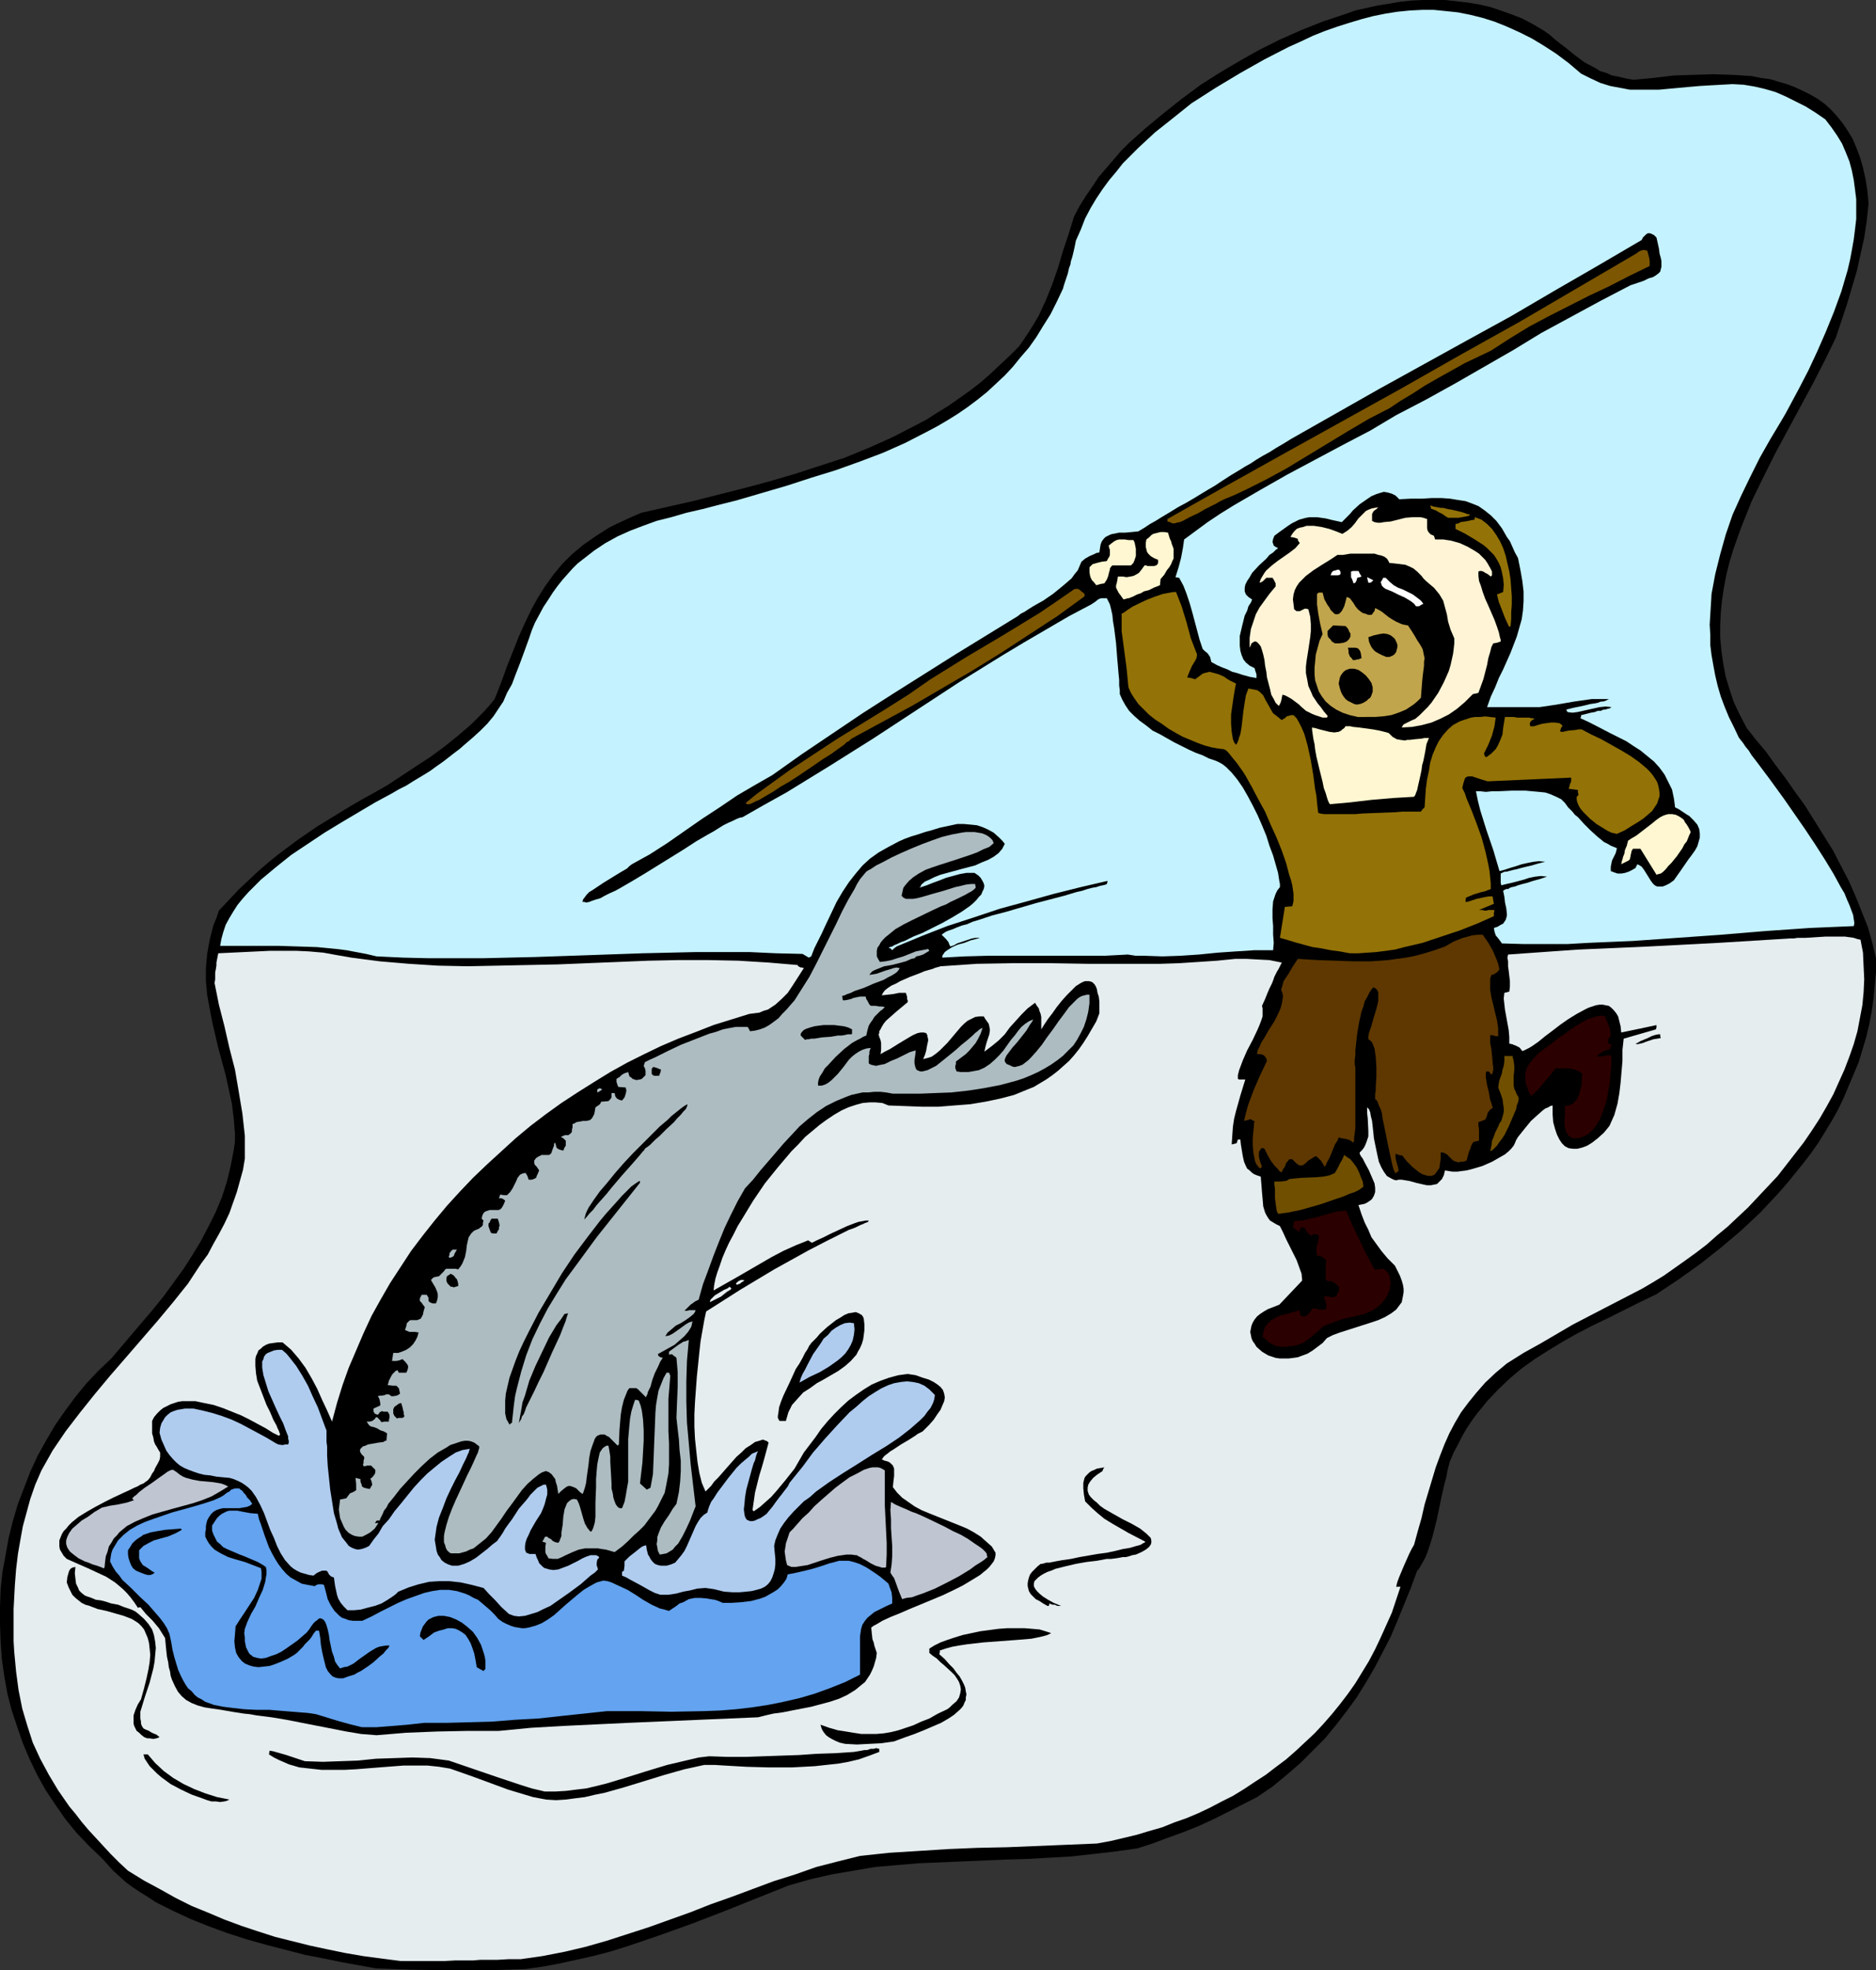 <?xml version="1.0" encoding="UTF-8" standalone="no"?>
<svg
   version="1.0"
   width="129.724mm"
   height="136.178mm"
   id="svg58"
   sodipodi:docname="Eskimo &amp; Whale 1.wmf"
   xmlns:inkscape="http://www.inkscape.org/namespaces/inkscape"
   xmlns:sodipodi="http://sodipodi.sourceforge.net/DTD/sodipodi-0.dtd"
   xmlns="http://www.w3.org/2000/svg"
   xmlns:svg="http://www.w3.org/2000/svg">
  <rect width="100%" height="100%" fill="#333333" stroke="none"/>
  <sodipodi:namedview
     id="namedview58"
     pagecolor="#ffffff"
     bordercolor="#000000"
     borderopacity="0.25"
     inkscape:showpageshadow="2"
     inkscape:pageopacity="0.0"
     inkscape:pagecheckerboard="0"
     inkscape:deskcolor="#d1d1d1"
     inkscape:document-units="mm" />
  <defs
     id="defs1">
    <pattern
       id="WMFhbasepattern"
       patternUnits="userSpaceOnUse"
       width="6"
       height="6"
       x="0"
       y="0" />
  </defs>
  <path
     style="fill:#000000;fill-opacity:1;fill-rule:evenodd;stroke:none"
     d="m 98.253,514.205 -4.363,-0.808 -4.525,-0.808 -4.686,-0.97 -5.01,-0.97 -5.01,-1.293 -5.01,-1.293 -5.171,-1.454 -5.01,-1.616 -4.848,-1.778 -4.848,-1.939 -4.525,-2.101 -4.525,-2.262 -1.939,-1.293 -2.101,-1.293 -1.939,-1.293 -1.778,-1.293 -1.778,-1.616 -1.616,-1.454 -1.454,-1.616 -1.293,-1.454 -3.555,-3.394 -3.232,-3.394 -2.909,-3.555 -2.586,-3.717 -2.586,-3.878 L 9.696,463.625 7.757,459.585 5.979,455.383 4.525,451.182 3.07,446.819 1.939,442.456 1.131,437.931 0.485,433.406 0.162,428.881 0,424.357 v -4.525 l 0.162,-4.686 0.485,-4.525 0.808,-4.363 0.808,-4.525 1.131,-4.525 1.293,-4.363 1.616,-4.202 1.616,-4.202 1.939,-4.202 2.262,-4.04 2.262,-3.878 2.586,-3.717 2.747,-3.717 2.909,-3.555 3.07,-3.232 3.394,-3.232 5.494,-6.464 5.494,-6.464 2.747,-3.394 2.586,-3.555 2.586,-3.555 2.262,-3.555 2.262,-3.717 1.939,-3.717 1.939,-3.878 1.616,-3.878 1.293,-4.04 0.97,-4.04 0.808,-4.202 0.323,-2.101 v -2.101 l -0.323,-4.04 -0.485,-3.878 -0.808,-3.717 -0.808,-3.717 -1.939,-7.11 -1.616,-6.949 -0.646,-3.394 -0.646,-3.555 -0.323,-3.555 v -3.394 l 0.323,-3.717 0.323,-1.778 0.323,-1.778 0.485,-1.939 0.485,-1.939 0.808,-1.939 0.646,-1.939 2.747,-2.909 2.424,-2.586 2.586,-2.424 2.586,-2.424 2.424,-2.101 2.586,-2.101 2.586,-1.939 2.586,-1.939 5.171,-3.555 2.909,-1.778 2.909,-1.778 2.909,-1.778 3.07,-1.778 3.232,-1.778 3.394,-1.939 7.595,-5.01 3.717,-2.424 3.717,-2.747 3.394,-2.747 3.394,-2.909 3.232,-3.232 1.454,-1.616 1.454,-1.778 1.778,-4.525 1.454,-4.04 1.616,-4.04 1.454,-3.717 1.616,-3.555 1.616,-3.394 1.778,-3.232 1.939,-3.07 2.101,-2.909 2.262,-2.747 2.586,-2.586 2.909,-2.424 3.232,-2.262 1.778,-1.131 1.778,-1.131 1.939,-0.97 2.101,-0.97 2.101,-0.97 2.262,-0.97 13.574,-3.07 13.413,-3.394 6.626,-1.778 6.626,-1.939 6.464,-2.101 6.464,-2.101 6.302,-2.586 6.141,-2.747 5.979,-3.07 3.07,-1.616 2.747,-1.778 2.909,-1.778 2.747,-1.939 2.747,-1.939 2.747,-2.101 2.586,-2.262 2.586,-2.424 2.586,-2.424 2.424,-2.424 1.454,-2.101 1.293,-1.939 1.293,-2.101 1.131,-1.939 1.939,-4.202 1.616,-4.04 1.454,-4.202 1.293,-4.363 1.454,-4.363 1.454,-4.686 1.454,-2.747 1.616,-2.586 1.778,-2.586 1.616,-2.424 1.939,-2.262 1.939,-2.262 1.939,-2.262 2.101,-2.101 4.363,-3.878 4.686,-3.878 4.686,-3.717 5.01,-3.717 4.848,-3.07 5.171,-3.07 5.171,-2.909 5.494,-2.747 5.494,-2.424 5.656,-2.262 5.818,-1.939 2.747,-0.97 2.909,-0.646 2.909,-0.646 3.07,-0.485 2.747,-0.485 3.07,-0.323 L 371.841,0 h 2.909 2.909 l 2.909,0.323 2.909,0.323 2.909,0.485 2.909,0.646 2.909,0.97 2.747,0.97 2.909,1.131 2.747,1.454 2.747,1.616 1.616,1.131 1.454,1.293 1.454,1.131 1.293,0.97 2.586,2.101 2.424,1.778 2.747,1.454 1.293,0.808 1.616,0.485 1.454,0.646 1.778,0.323 1.939,0.485 1.939,0.323 5.171,-0.485 5.333,-0.646 5.171,-0.162 5.171,-0.162 5.171,0.162 2.424,0.162 2.424,0.162 2.424,0.485 2.424,0.323 2.101,0.646 2.262,0.646 2.101,0.808 2.101,0.97 1.939,0.97 1.939,1.131 1.778,1.293 1.616,1.454 1.616,1.778 1.454,1.778 1.293,1.939 1.293,2.101 0.97,2.262 0.97,2.586 0.808,2.747 0.646,2.909 0.485,3.07 0.323,3.394 -0.485,4.525 -0.646,4.363 -0.97,4.363 -0.97,4.363 -1.293,4.363 -1.293,4.363 -2.909,8.726 -2.909,5.979 -3.07,5.979 -3.232,5.979 -3.232,5.979 -3.394,6.302 -3.07,6.141 -3.07,6.302 -2.586,6.464 -1.131,3.07 -1.131,3.232 -0.97,3.232 -0.808,3.232 -0.646,3.394 -0.485,3.232 -0.323,3.232 -0.162,3.394 v 3.232 l 0.323,3.394 0.485,3.394 0.646,3.394 0.97,3.232 1.131,3.394 1.616,3.394 1.778,3.394 2.424,3.07 2.586,3.07 2.424,3.394 2.586,3.394 2.586,3.717 2.586,3.555 2.424,3.878 2.424,3.878 2.424,3.878 2.101,4.04 2.101,4.04 1.778,4.04 1.616,4.04 1.616,4.04 1.131,4.04 0.97,4.04 v 3.555 l -0.323,3.394 -0.323,3.555 -0.485,3.394 -0.646,3.394 -0.808,3.394 -0.97,3.232 -0.97,3.232 -1.293,3.07 -1.293,3.07 -1.293,3.07 -1.454,3.07 -1.616,2.909 -1.778,2.909 -1.778,2.909 -1.939,2.747 -2.101,2.747 -2.101,2.586 -2.101,2.586 -2.262,2.586 -4.686,5.01 -5.01,4.686 -5.333,4.525 -5.333,4.202 -5.656,4.04 -5.818,3.878 -4.363,2.101 -4.202,2.101 -4.202,2.101 -4.04,1.939 -4.04,2.101 -3.717,2.101 -3.717,2.262 -3.555,2.262 -3.394,2.424 -3.07,2.586 -3.07,2.909 -2.909,3.07 -1.293,1.616 -1.454,1.778 -1.293,1.778 -1.293,1.939 -1.131,1.939 -1.131,2.262 -1.131,2.101 -0.97,2.262 -0.162,0.485 -0.162,0.646 -0.323,1.293 -0.323,1.778 -0.485,1.778 -0.485,2.101 -0.485,2.262 -0.97,4.686 -1.131,4.525 -0.646,2.101 -0.646,1.939 -0.646,1.616 -0.808,1.454 -0.646,1.131 -0.323,0.485 -0.323,0.323 -1.616,4.363 -1.778,4.363 -1.778,4.363 -1.778,4.202 -2.101,4.04 -2.101,4.04 -2.262,3.878 -2.424,3.878 -2.586,3.555 -2.747,3.555 -2.909,3.555 -3.232,3.232 -3.232,3.232 -3.555,3.07 -3.717,3.07 -4.04,2.747 -7.595,3.878 -3.878,1.939 -3.878,1.778 -4.04,1.616 -4.04,1.454 -3.878,1.454 -4.04,1.293 -5.818,0.808 -5.656,0.646 -5.818,0.646 -5.656,0.323 -5.818,0.323 -5.656,0.162 -11.312,0.485 -11.474,0.485 -5.656,0.485 -5.656,0.485 -5.656,0.97 -5.656,0.97 -5.656,1.293 -5.656,1.616 -16.968,6.787 -8.403,3.232 -8.565,3.07 -8.565,2.909 -4.202,1.293 -4.363,1.131 -4.363,0.97 -4.363,0.97 -4.363,0.808 -4.525,0.646 -10.019,0.323 h -9.858 l -9.696,-0.162 z"
     id="path1" />
  <path
     style="fill:#e5edef;fill-opacity:1;fill-rule:evenodd;stroke:none"
     d="m 104.717,512.266 -5.01,-0.646 -4.848,-0.646 -4.686,-0.808 -4.686,-0.97 -4.525,-0.97 -4.525,-1.131 -4.525,-1.131 -4.525,-1.454 -4.363,-1.454 -4.363,-1.616 -4.202,-1.778 -4.363,-1.778 -4.202,-2.101 -4.04,-2.262 -4.202,-2.262 -4.202,-2.586 -2.262,-2.101 -2.262,-2.262 -1.939,-2.101 -1.939,-2.101 -1.939,-2.101 -1.778,-2.101 -1.616,-2.101 -1.616,-1.939 -2.909,-4.202 -2.424,-4.04 -2.262,-4.202 L 8.565,455.222 7.11,450.697 5.818,446.334 4.848,441.486 4.202,436.638 3.717,431.467 3.555,428.72 v -2.747 -2.747 -2.909 l 0.162,-3.07 0.162,-3.07 0.323,-4.202 0.485,-4.04 0.646,-3.717 0.646,-3.555 0.97,-3.555 0.97,-3.555 1.293,-3.717 1.616,-3.717 1.454,-2.586 1.454,-2.586 3.394,-5.01 3.717,-4.848 3.878,-4.848 4.04,-4.848 4.202,-4.848 8.242,-9.534 4.04,-4.848 3.878,-4.848 3.394,-5.171 1.778,-2.424 1.454,-2.747 1.454,-2.586 1.454,-2.747 1.293,-2.747 0.97,-2.747 0.97,-2.747 0.808,-2.909 0.808,-2.909 0.485,-2.909 v -3.07 -2.909 l -0.323,-2.909 -0.323,-2.909 -0.97,-5.818 -0.97,-5.656 -1.454,-5.656 -1.293,-5.656 -1.454,-5.656 -1.131,-5.656 0.162,-0.97 v -0.97 -0.808 l 0.162,-0.808 0.162,-0.97 v -0.808 l 0.485,-2.424 6.787,-0.323 6.787,-0.323 h 6.787 l 3.394,0.162 3.717,0.323 3.555,0.646 3.717,0.646 3.717,0.485 3.717,0.485 7.595,0.646 7.595,0.485 7.757,0.162 7.918,-0.162 7.757,-0.162 7.918,-0.162 15.837,-0.646 7.918,-0.323 7.757,-0.162 h 7.918 l 7.757,0.162 7.918,0.485 7.595,0.646 0.162,0.323 0.323,0.162 0.323,0.162 h 0.323 l 0.485,0.162 -1.454,2.262 -1.454,2.262 -1.293,1.939 -1.616,1.616 -1.616,1.454 -0.97,0.646 -0.97,0.646 -1.131,0.323 -1.131,0.485 -1.293,0.162 -1.293,0.162 -4.686,1.454 -4.686,1.454 -4.525,1.778 -4.686,1.778 -4.525,1.939 -4.363,2.101 -4.525,2.262 -4.363,2.424 -4.202,2.586 -4.363,2.747 -4.202,2.747 -4.04,2.909 -4.04,3.07 -3.878,3.232 -3.717,3.394 -3.717,3.394 -3.717,3.555 -3.394,3.555 -3.394,3.717 -3.232,3.878 -3.07,3.878 -3.07,4.04 -2.747,4.202 -2.747,4.202 -2.424,4.202 -2.424,4.363 -2.101,4.525 -1.939,4.525 -1.939,4.525 -1.616,4.525 -1.454,4.686 -1.293,4.848 -1.293,-2.909 -1.293,-2.747 -1.293,-2.909 -1.454,-2.747 -1.616,-2.747 -1.778,-2.424 -1.939,-2.262 -1.131,-0.97 -1.131,-0.97 h -1.293 l -1.131,0.162 -1.131,0.162 -0.808,0.323 -0.808,0.485 -0.485,0.485 -0.646,0.485 -0.323,0.808 -0.323,0.646 -0.162,0.808 v 0.808 0.97 l 0.162,1.939 0.323,1.939 0.808,2.101 0.808,2.101 0.808,2.101 0.97,1.939 0.808,1.939 0.808,1.454 0.323,0.808 0.323,0.646 0.323,0.97 -0.323,0.323 -1.616,-0.808 -1.778,-1.131 -2.101,-1.131 -2.101,-1.131 -2.262,-1.131 -2.424,-0.97 -2.424,-0.97 -2.424,-0.808 -2.424,-0.485 -2.262,-0.485 h -2.262 -1.131 l -1.131,0.162 -0.97,0.323 -0.97,0.323 -0.97,0.485 -0.97,0.485 -0.808,0.646 -0.808,0.808 -0.808,0.97 -0.485,0.97 v 1.778 1.454 l 0.323,1.131 0.162,0.97 0.323,0.808 0.323,0.485 0.646,1.131 0.323,0.485 v 0.485 0.646 l -0.162,0.808 -0.485,0.97 -0.646,1.131 -0.323,0.808 -0.485,0.646 -0.485,0.97 -0.646,0.808 -0.485,0.323 -0.646,0.485 -0.808,0.323 -0.808,0.485 -0.808,0.323 -0.97,0.485 -2.101,0.97 -2.424,1.131 -2.262,1.131 -2.424,1.293 -2.262,1.293 -2.101,1.293 -1.778,1.454 -0.808,0.808 -0.646,0.808 -0.646,0.646 -0.485,0.808 -0.323,0.808 -0.323,0.808 v 0.808 0.808 l 0.162,0.808 0.485,0.808 0.485,0.808 0.808,0.808 1.454,0.646 1.454,0.646 2.586,1.131 2.424,1.131 2.424,1.131 2.262,1.454 0.97,0.808 1.131,0.97 0.97,0.97 0.97,1.131 0.97,1.293 0.97,1.454 0.646,-0.162 1.454,1.778 1.778,1.778 0.808,0.97 0.808,0.97 0.808,1.293 0.808,1.293 0.162,1.778 0.162,1.616 0.162,1.454 0.323,1.454 0.162,1.293 0.323,1.131 0.162,1.131 0.323,0.97 0.808,1.778 0.808,1.454 0.97,1.131 1.131,0.97 1.454,0.808 1.616,0.646 1.778,0.485 2.101,0.323 2.262,0.323 2.747,0.485 3.07,0.485 1.616,0.162 1.778,0.323 3.878,0.485 3.878,0.646 15.675,3.07 3.878,0.646 4.04,0.323 7.757,-0.646 8.08,-0.323 8.08,-0.162 h 8.08 l 8.403,-0.808 8.403,-0.485 16.968,-0.808 33.936,-1.454 1.939,-0.485 2.101,-0.485 2.424,-0.323 2.424,-0.485 5.01,-0.97 2.424,-0.646 2.424,-0.646 2.424,-0.808 2.101,-0.97 2.101,-1.293 1.778,-1.454 0.808,-0.646 0.646,-0.97 0.646,-0.97 0.485,-0.97 0.485,-1.131 0.323,-1.131 0.323,-1.131 0.162,-1.293 -0.646,-1.939 -0.162,-0.808 -0.323,-0.808 -0.162,-1.454 -0.162,-1.616 0.646,-0.485 0.646,-0.323 0.808,-0.485 0.808,-0.485 2.101,-0.97 2.424,-0.97 2.586,-1.131 2.747,-1.131 5.818,-2.424 2.747,-1.293 2.586,-1.293 2.424,-1.454 2.101,-1.293 0.97,-0.808 0.808,-0.646 0.646,-0.646 0.646,-0.808 0.485,-0.646 0.323,-0.808 0.162,-0.808 v -0.646 l -0.97,-1.616 -1.454,-1.293 -1.454,-1.293 -1.778,-1.131 -1.778,-0.97 -1.939,-0.808 -4.04,-1.616 -4.04,-1.616 -1.939,-0.808 -1.778,-0.97 -1.616,-1.131 -1.616,-1.131 -1.293,-1.293 -1.131,-1.454 0.162,-1.616 0.162,-1.293 v -0.97 -0.97 l -0.323,-0.808 -0.646,-0.646 -0.485,-0.323 -0.485,-0.162 -0.646,-0.162 -0.646,-0.323 0.162,-0.162 0.323,-0.485 0.323,-0.323 0.646,-0.485 0.808,-0.646 0.808,-0.485 1.939,-1.293 1.939,-1.131 1.778,-1.131 0.646,-0.485 0.646,-0.323 0.646,-0.323 0.323,-0.323 1.454,-1.454 1.131,-1.293 0.97,-1.454 0.808,-1.131 0.485,-1.131 0.485,-1.131 0.162,-0.97 -0.162,-0.97 -0.323,-0.97 -0.646,-0.808 -0.808,-0.646 -0.97,-0.646 -1.293,-0.646 -1.616,-0.485 -1.778,-0.646 -2.101,-0.323 -2.424,0.323 -2.424,0.646 -2.262,0.808 -2.262,0.97 -2.101,1.293 -2.101,1.454 -1.939,1.454 -1.939,1.778 -1.778,1.778 -1.778,1.939 -1.616,1.939 -1.454,2.101 -3.07,4.04 -2.424,4.202 -2.424,3.07 -2.424,2.909 -1.293,1.454 -1.454,1.293 -1.454,1.293 -1.616,1.131 -0.162,-0.162 -0.162,-0.162 0.323,-2.262 0.323,-2.262 1.131,-4.525 0.646,-2.101 0.646,-2.262 1.131,-4.202 -0.323,-0.323 -0.323,-0.162 -0.485,-0.162 -0.323,-0.162 -0.97,0.323 -1.131,0.323 -1.131,0.808 -1.293,0.808 -1.131,1.131 -1.293,1.131 -2.424,2.747 -2.262,2.586 -1.131,1.131 -0.808,1.131 -0.808,0.808 -0.646,0.646 -0.97,-2.262 -0.646,-2.586 -0.485,-2.909 -0.323,-2.909 -0.323,-3.07 -0.162,-3.232 v -3.232 l 0.162,-3.232 0.485,-6.626 0.323,-3.07 0.323,-3.232 0.323,-2.909 0.485,-2.747 0.485,-2.747 0.485,-2.262 8.888,-5.656 8.888,-5.333 9.05,-5.01 4.686,-2.424 4.848,-2.424 0.97,-0.485 0.97,-0.323 0.808,-0.323 1.293,-0.646 0.485,-0.162 0.646,-0.323 0.485,-0.162 0.323,-0.162 0.162,-0.323 h -0.808 l -0.808,0.162 -0.97,0.162 -0.97,0.323 -2.101,0.808 -2.101,0.97 -2.101,0.97 -1.939,0.97 -1.778,0.808 -0.646,0.323 -0.646,0.323 -0.485,-0.323 -0.485,-0.323 -3.232,1.293 -3.232,1.454 -3.07,1.616 -3.07,1.778 -3.07,1.778 -3.07,1.778 -5.979,3.394 0.162,-1.454 0.323,-1.616 0.485,-1.616 0.646,-1.778 0.646,-1.939 0.808,-1.939 0.97,-2.101 1.131,-2.101 1.131,-2.262 1.293,-2.101 2.747,-4.525 3.07,-4.525 3.394,-4.202 3.555,-4.202 1.778,-1.778 1.778,-1.939 1.939,-1.616 1.939,-1.616 1.778,-1.293 1.939,-1.293 1.939,-1.131 1.778,-0.808 1.939,-0.646 1.778,-0.485 1.778,-0.162 h 1.616 l 1.778,0.162 1.616,0.646 4.363,0.162 4.363,0.162 h 4.363 l 4.04,-0.323 4.202,-0.323 3.878,-0.646 3.878,-0.808 3.717,-0.97 3.555,-1.454 1.616,-0.646 1.616,-0.97 1.616,-0.97 1.616,-1.131 1.454,-1.131 1.454,-1.293 1.454,-1.293 1.293,-1.454 1.293,-1.616 1.131,-1.616 1.131,-1.778 1.131,-1.939 1.131,-1.939 0.808,-2.101 v -1.616 -1.454 l -0.162,-1.293 -0.323,-0.97 -0.162,-0.97 -0.323,-0.808 -0.323,-0.485 -0.485,-0.485 -0.323,-0.162 -0.646,-0.162 h -0.485 -0.485 l -0.485,0.162 -0.646,0.323 -1.293,0.808 -1.131,1.131 -1.293,1.293 -1.293,1.454 -1.293,1.616 -1.131,1.616 -1.131,1.454 -0.97,1.454 -0.808,1.293 v -2.262 -0.97 l -0.162,-0.808 -0.323,-0.808 -0.162,-0.646 -0.485,-0.646 -0.485,-0.808 -1.939,1.454 -1.616,1.616 -3.07,3.394 -1.293,1.778 -1.616,1.616 -1.778,1.454 -1.939,1.454 0.323,-1.454 0.323,-1.131 0.323,-0.97 0.323,-0.97 0.162,-1.131 -0.162,-0.97 -0.162,-0.646 -0.323,-0.485 -0.485,-0.646 -0.485,-0.808 h -1.131 l -1.131,0.162 -0.97,0.485 -0.97,0.485 -0.97,0.808 -0.808,0.808 -1.778,2.101 -1.778,2.101 -0.97,0.97 -0.97,0.97 -0.97,0.808 -1.131,0.808 -0.97,0.323 -1.293,0.323 0.485,-1.131 0.323,-1.131 0.162,-0.97 0.162,-0.808 0.162,-0.646 v -0.646 l -0.162,-0.485 v -0.323 l -0.162,-0.323 -0.162,-0.323 -0.646,-0.162 h -0.808 l -0.808,0.162 -1.131,0.485 -1.131,0.646 -2.424,1.454 -1.293,0.808 -1.293,0.808 -1.293,0.646 -1.131,0.646 0.162,-0.97 v -0.646 -0.646 -0.646 l -0.162,-0.808 -0.323,-0.808 -0.162,-0.646 0.162,-0.323 V 269.384 l 0.323,-0.485 0.323,-0.646 0.485,-0.808 0.646,-0.808 2.747,-2.424 2.909,-2.424 v -0.485 l -0.162,-0.323 v -0.646 l -0.162,-0.485 -0.162,-0.485 h -1.778 l -1.616,0.323 -1.454,0.162 -1.454,0.162 0.323,-0.646 0.485,-0.646 0.808,-0.646 0.97,-0.646 1.131,-0.485 1.131,-0.646 2.586,-1.131 2.586,-0.97 1.131,-0.485 1.131,-0.323 1.131,-0.323 0.323,-0.162 0.485,-0.162 0.646,-0.162 0.485,-0.162 4.848,-0.323 4.686,-0.323 9.534,-0.162 h 9.696 l 9.534,0.162 h 9.696 9.534 l 4.848,-0.162 5.01,-0.323 4.848,-0.323 4.848,-0.485 h 2.909 l 2.909,0.162 3.07,0.162 1.616,0.323 1.616,0.323 -0.485,0.97 -0.323,0.646 -0.485,0.808 -0.323,0.646 -0.323,0.646 -0.323,0.97 -0.323,0.808 -0.646,1.293 -0.485,1.131 -0.646,1.616 -0.808,1.778 0.162,0.646 v 0.97 1.131 l -0.323,0.97 -0.485,1.293 -0.485,1.131 -1.293,2.747 -1.454,2.747 -1.131,2.586 -0.485,1.293 -0.485,1.293 -0.323,1.293 v 0.97 l 0.323,0.162 h 0.97 0.646 l -0.646,2.101 -0.646,2.101 -1.131,4.04 -0.485,1.939 -0.323,2.101 -0.162,2.262 -0.162,2.424 0.646,-0.162 0.646,-0.162 0.162,-0.485 0.162,-0.485 h 0.646 l 0.162,1.454 0.485,2.909 0.323,1.454 0.485,1.131 0.323,0.646 0.646,0.485 0.485,0.485 0.646,0.485 0.808,0.323 0.97,0.323 0.162,1.939 0.162,2.101 0.162,1.778 0.162,1.939 0.485,1.616 0.323,0.646 0.485,0.808 0.485,0.646 0.808,0.485 0.808,0.485 0.97,0.485 0.808,1.616 0.808,1.778 1.778,3.555 0.97,1.939 0.646,1.778 0.646,1.778 0.162,1.778 -2.909,3.07 -3.07,3.232 -1.616,0.646 -1.293,0.485 -1.131,0.646 -0.97,0.646 -0.808,0.646 -0.646,0.808 -0.485,0.808 -0.323,0.808 -0.162,0.808 -0.162,0.808 0.162,0.808 0.162,0.808 0.323,0.808 0.485,0.646 0.485,0.808 1.454,1.293 0.808,0.485 0.808,0.485 0.97,0.323 0.97,0.323 1.131,0.162 h 1.131 1.131 l 1.293,-0.162 1.131,-0.162 1.293,-0.485 1.293,-0.485 1.293,-0.808 1.293,-0.97 1.293,-0.97 1.131,-1.293 1.616,-0.808 1.778,-0.646 4.04,-1.293 4.04,-1.293 1.939,-0.646 1.778,-0.808 1.616,-0.97 1.293,-0.97 0.485,-0.646 0.485,-0.646 0.485,-0.646 0.162,-0.808 0.162,-0.808 0.162,-0.97 v -0.97 l -0.162,-0.97 -0.323,-1.131 -0.485,-1.293 -0.646,-1.293 -0.646,-1.293 -0.97,-0.97 -0.97,-0.97 -1.616,-1.939 -1.293,-1.778 -1.293,-1.778 -0.808,-1.939 -0.97,-1.939 -0.808,-2.101 -0.808,-2.424 0.808,-0.162 0.808,-0.162 0.646,-0.323 0.485,-0.323 0.485,-0.323 0.323,-0.323 0.485,-0.808 0.323,-0.97 v -1.131 l -0.162,-1.131 -0.485,-1.131 -0.97,-2.262 -1.131,-2.101 -0.485,-0.97 -0.485,-0.646 -0.323,-0.646 v -0.323 l 0.646,-0.646 0.485,-0.646 0.323,-0.646 0.323,-0.808 0.485,-1.454 v -1.454 l -0.162,-3.232 -0.162,-1.454 v -1.454 l 0.485,0.485 0.323,0.808 0.162,0.97 0.323,1.293 0.162,1.454 0.162,1.454 0.162,1.616 0.323,1.616 0.646,3.07 0.323,1.454 0.646,1.454 0.646,1.131 0.808,1.131 1.131,0.646 0.646,0.323 0.646,0.162 0.646,-0.162 h 0.808 l 0.97,0.162 0.97,0.162 1.778,0.485 2.101,0.485 0.808,0.162 h 0.97 l 0.808,-0.162 0.808,-0.162 0.646,-0.646 0.646,-0.646 0.485,-0.97 0.323,-1.293 0.97,0.162 0.97,0.162 h 1.293 l 1.131,-0.162 1.293,-0.162 1.293,-0.323 2.747,-0.808 2.586,-1.131 1.131,-0.646 1.131,-0.646 1.131,-0.646 0.97,-0.808 0.646,-0.646 0.646,-0.808 0.323,-0.646 0.323,-0.808 0.485,-0.808 0.646,-0.808 1.293,-1.616 1.454,-1.778 1.616,-1.454 1.454,-1.293 0.646,-0.485 0.808,-0.323 0.485,-0.323 0.646,-0.162 v 2.262 l 0.162,2.101 0.485,1.778 0.485,1.454 0.646,1.293 0.646,0.97 0.808,0.808 0.97,0.485 1.131,0.162 h 1.131 l 1.293,-0.323 1.293,-0.485 1.293,-0.808 1.454,-1.131 1.616,-1.454 1.454,-1.778 0.646,-1.454 0.646,-1.454 0.808,-2.909 0.485,-2.747 0.323,-2.747 0.485,-5.656 v -2.909 l 0.323,-2.909 8.403,-2.424 0.162,-0.485 v -0.646 l -4.525,0.97 -4.686,0.97 -0.162,-1.616 -0.323,-1.293 -0.323,-1.293 -0.485,-0.808 -0.646,-0.808 -0.646,-0.646 -0.646,-0.485 -0.808,-0.162 -0.808,-0.162 h -0.808 l -0.97,0.162 -0.97,0.323 -0.97,0.323 -0.97,0.485 -2.101,1.131 -2.101,1.293 -2.101,1.454 -2.101,1.616 -1.939,1.454 -1.778,1.454 -1.616,1.131 -0.808,0.485 -0.646,0.323 -0.646,0.323 -0.485,0.162 -0.485,-0.646 -0.323,-0.323 -0.97,-0.485 -0.485,-0.162 -0.323,-0.162 -0.808,-0.162 v -1.778 l -0.162,-1.778 -0.323,-1.778 -0.646,-3.555 -0.162,-1.454 -0.162,-1.454 0.162,-1.454 0.646,-0.162 0.646,-0.162 0.162,-1.293 v -1.454 l -0.323,-2.747 -0.162,-1.131 v -1.293 l -0.162,-0.97 0.162,-0.808 9.05,-0.646 9.211,-0.646 18.422,-0.808 18.584,-0.97 18.422,-1.131 h 0.97 l 0.97,-0.162 h 2.101 l 2.586,-0.162 2.586,-0.162 h 2.586 2.586 l 1.131,0.162 1.131,0.162 0.97,0.323 0.808,0.162 0.646,3.394 0.162,3.555 0.162,3.394 -0.162,3.394 -0.323,3.394 -0.646,3.394 -0.646,3.394 -0.97,3.394 -1.131,3.232 -1.293,3.394 -1.454,3.232 -1.454,3.232 -1.778,3.232 -1.778,3.07 -2.101,3.232 -2.101,3.07 -2.262,2.909 -2.262,2.909 -2.262,2.909 -2.586,2.747 -5.171,5.494 -2.586,2.424 -2.747,2.586 -2.747,2.262 -2.747,2.424 -2.747,2.101 -2.909,2.101 -2.747,1.939 -2.747,1.939 -2.909,1.778 -2.747,1.616 -4.686,2.424 -4.686,2.424 -4.363,2.262 -4.363,2.262 -8.565,5.01 -4.363,2.424 -4.363,2.747 -2.909,2.424 -2.747,2.586 -2.262,2.586 -2.101,2.586 -1.939,2.586 -1.616,2.747 -1.454,2.747 -1.293,2.909 -1.131,2.909 -1.131,3.07 -0.97,3.232 -0.97,3.232 -0.97,3.232 -0.808,3.555 -0.97,3.394 -0.97,3.555 -0.646,1.131 -0.646,1.293 -1.293,2.909 -1.293,3.07 -0.485,1.293 -0.323,1.293 h 1.131 l -1.131,3.394 -1.131,3.394 -1.454,3.232 -1.454,3.232 -1.454,3.07 -1.616,3.07 -1.778,2.909 -1.778,2.909 -1.939,2.747 -2.101,2.747 -2.101,2.586 -2.262,2.586 -2.262,2.424 -4.848,4.525 -2.586,2.262 -2.586,1.939 -2.747,2.101 -2.747,1.778 -2.909,1.939 -2.909,1.778 -2.909,1.454 -3.07,1.616 -3.07,1.454 -3.07,1.293 -3.232,1.131 -3.232,1.293 -3.394,0.97 -3.232,0.97 -3.394,0.808 -3.394,0.808 -3.555,0.646 -7.757,0.323 -15.675,0.646 -7.757,0.162 -7.757,0.323 -7.595,0.485 -7.757,0.485 -7.595,0.808 -5.818,1.454 -5.656,1.454 -5.494,1.939 -5.656,1.778 -10.827,4.04 -5.494,1.939 -5.333,2.101 -10.827,3.878 -5.494,1.778 -5.494,1.778 -5.656,1.616 -5.494,1.293 -5.818,1.131 -5.656,0.808 h -1.616 -1.616 l -2.747,0.162 h -2.262 -2.262 l -1.939,0.162 h -1.616 -3.07 l -2.909,0.162 z"
     id="path2" />
  <path
     style="fill:#000000;fill-opacity:1;fill-rule:evenodd;stroke:none"
     d="m 55.267,470.574 -1.131,-0.323 -1.293,-0.485 -2.747,-0.97 -2.747,-1.293 -2.747,-1.454 -2.424,-1.778 -1.131,-0.97 -0.97,-0.97 -0.97,-0.97 -0.646,-0.97 -0.646,-0.97 -0.323,-1.131 h 0.485 0.646 l 1.939,2.262 2.262,2.101 2.424,1.778 2.747,1.616 2.747,1.293 2.909,1.131 3.07,0.97 3.232,0.646 -0.646,0.323 -0.646,0.162 -1.131,0.162 -1.131,-0.162 z"
     id="path3" />
  <path
     style="fill:#000000;fill-opacity:1;fill-rule:evenodd;stroke:none"
     d="m 142.693,470.089 -3.394,-0.646 -3.232,-0.97 -3.232,-0.97 -3.07,-1.131 -6.141,-2.262 -5.979,-2.101 -2.909,-0.485 -3.07,-0.323 h -3.07 -3.07 l -6.302,0.485 -6.141,0.485 -3.07,0.162 h -3.07 -2.909 l -2.909,-0.323 -2.909,-0.323 -2.747,-0.808 -2.586,-1.131 -1.293,-0.646 -1.293,-0.808 0.162,-0.97 0.97,0.162 1.131,0.323 2.262,0.646 2.424,0.808 2.424,0.808 4.686,0.162 4.686,-0.162 4.525,-0.162 4.686,-0.485 4.848,-0.162 4.686,-0.162 4.686,0.162 2.424,0.323 2.424,0.323 6.141,2.101 6.141,2.101 6.302,2.101 3.07,0.97 3.394,0.808 h 2.747 l 2.747,-0.162 2.586,-0.323 2.747,-0.323 2.747,-0.646 2.586,-0.646 5.333,-1.616 5.171,-1.616 5.333,-1.616 2.747,-0.646 2.747,-0.646 2.747,-0.646 2.747,-0.323 4.848,0.162 h 4.686 l 9.211,-0.323 4.686,-0.162 4.686,-0.323 4.848,-0.162 4.848,-0.323 0.97,-0.162 0.97,-0.162 0.808,-0.162 h 0.646 l 0.485,-0.162 0.485,-0.162 h 0.808 l 0.485,-0.162 h 0.323 l 0.646,0.162 v 0.808 l -2.586,0.97 -2.747,0.97 -2.747,0.646 -2.747,0.485 -3.07,0.323 -2.909,0.323 -5.979,0.323 h -6.141 l -5.818,-0.162 -5.656,-0.323 -2.586,-0.162 h -2.747 l -5.171,1.131 -5.171,1.454 -10.504,3.232 -5.171,1.454 -2.424,0.485 -2.747,0.646 -2.586,0.323 -2.424,0.323 -2.586,0.162 z"
     id="path4" />
  <path
     style="fill:#000000;fill-opacity:1;fill-rule:evenodd;stroke:none"
     d="m 38.461,454.091 -0.808,-0.323 -0.808,-0.646 -0.485,-0.485 -0.646,-0.485 -0.323,-0.646 -0.323,-0.646 -0.162,-0.646 v -0.646 -1.454 l 0.485,-1.454 0.646,-1.454 0.808,-1.293 0.808,-2.909 0.646,-2.586 0.485,-2.262 0.323,-1.939 0.162,-1.939 -0.162,-1.616 -0.162,-1.454 -0.323,-1.293 -0.485,-1.131 -0.485,-1.131 -0.646,-0.808 -0.808,-0.808 -0.97,-0.646 -0.808,-0.485 -2.101,-0.808 -2.262,-0.646 -2.262,-0.646 -2.262,-0.485 -2.101,-0.808 -1.131,-0.323 -0.97,-0.485 -0.808,-0.646 -0.808,-0.646 -0.808,-0.808 -0.485,-0.97 -0.485,-0.97 -0.485,-1.293 0.162,-1.454 0.323,-1.131 0.162,-0.485 0.323,-0.485 0.485,-0.323 0.808,-0.162 -0.162,1.616 0.162,1.454 0.162,1.293 0.485,0.97 0.323,0.808 0.646,0.646 0.808,0.646 0.808,0.323 0.97,0.323 1.131,0.485 1.293,0.162 1.293,0.323 1.454,0.485 1.778,0.323 1.616,0.646 1.939,0.646 0.97,0.485 0.808,0.646 1.454,1.293 1.131,1.293 0.97,1.454 0.485,1.454 0.323,1.778 0.162,1.616 -0.162,1.778 -0.162,1.778 -0.323,1.778 -0.97,3.717 -1.293,3.878 -1.131,3.717 v 0.97 0.808 l 0.162,0.808 v 0.485 l 0.162,0.485 0.162,0.323 0.323,0.485 0.646,0.323 0.808,0.323 0.485,0.323 0.646,0.323 0.808,0.323 0.808,0.646 -0.323,0.162 -0.485,0.162 -0.808,0.162 -0.97,-0.162 z"
     id="path5" />
  <path
     style="fill:#63a3ef;fill-opacity:1;fill-rule:evenodd;stroke:none"
     d="m 94.536,451.182 -3.232,-0.808 -2.909,-0.808 -5.818,-1.778 -2.101,-0.323 -2.101,-0.162 -4.04,-0.323 -3.878,-0.323 h -3.394 l -3.232,-0.162 -2.909,-0.323 -2.586,-0.323 -2.424,-0.485 -2.262,-0.808 -0.97,-0.646 -0.97,-0.485 -0.808,-0.646 -0.808,-0.97 -0.97,-0.808 -0.646,-0.97 -0.646,-1.131 -0.646,-1.293 -0.646,-1.454 -0.485,-1.616 -0.485,-1.616 -0.485,-1.939 -0.323,-1.939 -0.485,-2.262 -0.646,-1.454 -0.808,-1.293 -0.97,-1.293 -0.97,-1.131 -2.101,-2.424 -2.262,-2.101 -2.262,-2.262 -2.262,-2.101 -0.808,-1.131 -0.97,-1.131 -0.808,-1.293 -0.646,-1.293 0.162,-1.131 0.162,-0.97 0.323,-0.97 0.485,-0.808 0.485,-0.808 0.485,-0.808 1.454,-1.454 1.616,-1.293 1.939,-1.131 2.101,-0.97 2.262,-0.808 4.686,-1.616 4.686,-1.293 2.262,-0.646 2.101,-0.646 1.939,-0.646 1.778,-0.808 0.808,-0.485 0.808,-0.646 0.646,-0.323 0.485,-0.485 0.485,-0.162 0.485,-0.162 h 0.323 0.485 0.323 l 0.323,0.323 0.485,0.323 0.323,0.485 0.485,0.485 0.485,0.808 0.646,0.646 0.646,0.97 -0.646,0.485 -0.808,0.323 -0.97,0.162 -0.97,0.162 h -2.101 -2.101 l -0.808,0.162 -0.97,0.323 -0.808,0.485 -0.646,0.646 -0.646,0.97 -0.323,0.646 -0.162,0.646 -0.162,0.808 v 0.808 l -0.162,0.808 v 1.131 l 0.485,0.97 0.485,0.808 0.646,0.808 0.808,0.808 0.808,0.485 0.808,0.485 1.939,0.97 2.101,0.646 2.262,0.646 2.101,0.808 2.101,0.808 0.162,0.97 v 0.97 0.808 l -0.323,0.97 -0.646,1.939 -0.97,2.101 -2.424,3.717 -1.293,1.939 -1.131,1.778 -0.162,2.101 -0.162,1.778 0.162,1.616 0.323,1.454 0.646,1.131 0.808,0.97 0.808,0.646 1.131,0.485 1.131,0.323 1.293,0.162 1.454,-0.162 1.454,-0.162 1.454,-0.485 1.616,-0.646 1.778,-0.808 1.616,-0.97 0.646,-0.485 0.485,-0.485 1.131,-1.131 0.485,-0.646 0.808,-0.808 0.485,-0.485 0.485,-0.646 0.485,-0.808 0.646,-0.808 h 0.808 l 0.323,1.939 0.162,1.778 0.323,1.778 0.323,1.454 0.323,1.293 0.323,1.293 0.485,0.97 0.646,0.808 0.646,0.646 0.808,0.323 0.808,0.162 h 1.131 l 1.293,-0.485 1.616,-0.485 0.808,-0.485 0.97,-0.485 0.97,-0.646 0.97,-0.646 0.646,-0.485 0.646,-0.485 1.778,-1.616 0.808,-0.646 0.646,-0.808 0.646,-0.646 0.323,-0.646 h -0.97 l -0.97,0.162 -0.808,0.162 -0.808,0.323 -1.616,0.97 -2.747,1.939 -1.454,1.131 -1.616,0.808 -0.97,0.162 -0.97,0.323 -0.646,-0.808 -0.646,-0.97 -0.323,-1.293 -0.485,-1.293 -0.646,-3.07 -0.162,-1.293 -0.323,-1.454 -0.323,-1.131 -0.323,-0.808 -0.485,-0.646 -0.323,-0.162 -0.323,-0.162 h -0.323 l -0.323,0.162 -0.323,0.323 -0.485,0.323 -0.485,0.485 -0.485,0.646 -0.646,0.97 -0.646,0.808 -2.424,2.101 -2.747,1.939 -1.454,0.97 -1.293,0.646 -1.454,0.485 -1.293,0.485 -1.293,0.162 -0.97,-0.162 -1.131,-0.323 -0.323,-0.323 -0.485,-0.323 -0.323,-0.485 -0.323,-0.646 -0.323,-0.646 -0.162,-0.808 -0.162,-0.808 v -0.97 l -0.162,-1.131 0.162,-1.131 0.646,-1.778 0.97,-2.101 1.131,-1.939 0.97,-2.262 0.97,-2.101 0.646,-2.101 0.162,-1.131 0.162,-0.808 v -1.131 l -0.162,-0.808 -0.97,-0.646 -1.131,-0.646 -2.262,-0.97 -1.131,-0.485 -1.293,-0.485 -2.262,-0.97 -1.131,-0.485 -0.97,-0.485 -0.808,-0.808 -0.808,-0.646 -0.485,-0.97 -0.485,-0.97 -0.323,-0.97 v -1.293 l 0.646,-0.97 0.646,-0.97 0.646,-0.646 0.646,-0.485 0.646,-0.323 0.646,-0.323 0.646,-0.162 h 0.646 1.454 l 1.616,0.323 1.778,0.323 1.939,0.162 0.323,1.454 0.485,1.293 0.485,1.454 0.485,1.454 1.131,3.07 0.808,1.616 0.808,1.454 0.808,1.293 0.97,1.293 1.131,1.293 1.131,0.97 1.454,0.808 1.454,0.808 1.616,0.323 1.778,0.323 0.485,-0.323 0.485,-0.162 h 0.646 0.323 l 0.485,0.162 0.485,1.778 0.485,1.939 0.808,1.616 0.97,1.454 0.646,0.646 0.646,0.646 0.646,0.485 0.97,0.323 0.808,0.323 1.131,0.162 h 1.131 1.293 l 2.424,-1.131 2.424,-1.293 4.525,-2.262 2.262,-0.97 2.262,-0.808 2.262,-0.808 2.101,-0.485 2.101,-0.323 h 2.262 l 2.101,0.323 2.101,0.646 1.131,0.485 1.131,0.646 1.131,0.485 0.97,0.808 1.131,0.97 1.131,0.97 1.131,1.131 0.97,1.131 1.131,0.808 0.97,0.485 1.131,0.485 0.97,0.323 0.97,0.162 0.97,0.162 h 0.808 l 0.97,-0.162 1.778,-0.485 1.616,-0.646 1.616,-0.97 1.616,-1.131 3.07,-2.747 3.07,-2.586 1.616,-1.293 1.616,-0.97 1.778,-0.97 1.778,-0.485 1.131,0.162 0.97,0.323 2.101,0.97 2.101,0.97 2.101,1.293 1.939,1.293 2.262,1.293 2.101,0.97 1.293,0.323 1.131,0.323 0.97,-0.646 0.97,-0.646 0.808,-0.646 0.97,-0.323 1.454,-0.808 1.616,-0.323 h 1.454 l 1.778,0.162 0.808,0.162 1.131,0.162 0.97,0.323 1.131,0.485 h 1.131 1.131 l 2.424,-0.162 2.747,-0.323 2.424,-0.646 1.293,-0.485 1.131,-0.646 1.131,-0.646 0.97,-0.646 0.808,-0.808 0.808,-0.97 0.646,-0.97 0.323,-1.131 2.424,-0.485 2.101,-0.485 1.939,-0.485 1.616,-0.485 1.454,-0.485 1.454,-0.485 1.293,-0.323 1.131,-0.323 h 1.293 1.293 l 1.293,0.323 1.454,0.485 1.616,0.808 0.808,0.485 0.97,0.646 0.97,0.646 1.131,0.808 0.97,0.808 1.131,0.97 0.323,0.97 0.485,1.293 0.162,1.454 v 1.454 l -1.778,0.808 -1.616,0.808 -1.293,0.646 -0.97,0.808 -0.808,0.646 -0.646,0.808 -0.646,0.97 -0.323,0.97 -0.162,0.97 -0.162,1.131 v 1.293 6.626 2.101 l -3.878,1.939 -4.04,1.616 -4.04,1.454 -3.878,1.131 -4.202,0.97 -4.04,0.808 -4.202,0.646 -4.202,0.485 -4.04,0.323 -4.202,0.162 -8.565,0.162 -8.403,-0.162 h -8.403 l -12.12,1.293 -5.979,0.646 -5.979,0.323 -5.979,0.485 -5.979,0.162 -5.979,0.162 h -5.818 l -4.363,0.485 -4.04,0.323 -4.04,0.323 z"
     id="path6" />
  <path
     style="fill:#000000;fill-opacity:1;fill-rule:evenodd;stroke:none"
     d="m 220.907,455.545 -1.454,-0.323 -1.131,-0.485 -0.97,-0.485 -0.808,-0.485 -0.646,-0.485 -0.646,-0.808 -0.485,-0.808 -0.323,-1.131 2.262,0.808 2.262,0.646 2.101,0.323 1.939,0.323 2.101,0.323 h 1.939 1.939 l 1.939,-0.162 1.939,-0.323 1.939,-0.485 1.939,-0.646 1.939,-0.646 2.101,-0.97 2.101,-0.808 2.262,-1.293 2.424,-1.131 0.646,-0.485 0.646,-0.646 1.131,-0.97 0.646,-0.97 0.323,-1.131 0.162,-0.97 -0.162,-0.97 -0.323,-0.97 -0.485,-0.808 -0.646,-0.97 -0.808,-0.808 -1.939,-1.778 -0.97,-0.808 -0.97,-0.97 -0.97,-0.646 -0.97,-0.808 v -0.646 -0.485 l 1.293,-0.808 1.616,-0.808 1.778,-0.646 1.939,-0.646 2.101,-0.646 2.262,-0.485 2.262,-0.485 4.848,-0.646 2.262,-0.162 h 2.262 2.262 l 1.939,0.162 1.939,0.162 1.616,0.485 1.454,0.485 -0.97,0.485 -1.131,0.323 -1.454,0.323 -1.616,0.323 -1.939,0.162 -1.939,0.162 -4.363,0.323 -4.363,0.323 -4.202,0.485 -2.101,0.323 -1.778,0.323 -1.778,0.485 -1.454,0.485 v 0.485 l -0.162,0.485 1.454,1.293 1.131,1.293 1.131,1.131 0.808,1.131 0.808,0.97 0.646,1.131 0.485,0.97 0.323,0.808 0.162,0.97 0.162,0.808 -0.162,0.808 v 0.646 l -0.323,0.646 -0.323,0.808 -0.485,0.646 -0.485,0.485 -1.454,1.293 -1.454,0.97 -1.939,1.131 -2.262,0.97 -2.262,0.97 -2.424,0.97 -2.747,0.97 -2.586,0.97 -3.394,0.485 -3.232,0.162 -3.07,0.162 z"
     id="path7" />
  <path
     style="fill:#000000;fill-opacity:1;fill-rule:evenodd;stroke:none"
     d="m 126.048,436.315 -0.646,-0.323 -0.808,-0.485 -0.323,-1.939 -0.323,-1.616 -0.485,-1.454 -0.485,-1.293 -0.646,-1.131 -0.646,-0.97 -0.808,-0.646 -0.808,-0.485 -0.97,-0.485 -0.97,-0.162 h -1.131 l -0.97,0.323 -1.293,0.323 -1.293,0.485 -1.293,0.97 -1.454,0.97 -0.97,-0.97 0.162,-0.97 0.323,-0.808 0.323,-0.808 0.485,-0.646 0.485,-0.646 0.485,-0.485 1.293,-0.646 0.646,-0.162 0.646,-0.162 h 1.454 l 1.616,0.323 1.616,0.646 1.454,0.808 1.454,1.131 1.454,1.293 1.131,1.616 0.97,1.778 0.646,1.939 0.323,1.131 0.162,0.97 v 1.131 1.131 l -0.323,0.323 -0.162,0.162 h -0.162 z"
     id="path8" />
  <path
     style="fill:#afccef;fill-opacity:1;fill-rule:evenodd;stroke:none"
     d="m 90.819,420.64 -0.97,-0.97 -0.808,-0.97 -0.646,-1.131 -0.323,-0.97 -0.485,-2.262 -0.162,-1.131 -0.162,-1.131 -0.485,-0.162 -0.323,-0.162 -0.485,-0.485 -0.323,-0.646 -0.323,-0.323 h -0.646 -0.485 l -0.808,0.323 -0.646,0.323 -0.808,0.646 -1.131,-0.162 -1.131,-0.323 -1.131,-0.323 -0.97,-0.485 -0.808,-0.485 -0.808,-0.646 -1.454,-1.616 -1.131,-1.778 -0.97,-1.939 -0.808,-2.101 -0.97,-2.101 -1.616,-4.363 -0.97,-2.101 -1.131,-2.101 -1.131,-1.616 -0.808,-0.808 -0.808,-0.646 -0.97,-0.646 -0.97,-0.485 -1.131,-0.485 -1.131,-0.323 -1.778,-0.162 -1.616,-0.162 -1.616,-0.323 -1.616,-0.162 -1.293,-0.323 -1.454,-0.485 -1.293,-0.485 -1.131,-0.485 -1.131,-0.646 -0.97,-0.808 -0.808,-0.808 -0.97,-1.131 -0.808,-1.131 -0.646,-1.454 -0.646,-1.454 -0.485,-1.778 0.162,-1.293 0.323,-1.131 0.485,-0.808 0.485,-0.808 0.646,-0.646 0.808,-0.646 0.808,-0.323 0.97,-0.323 0.97,-0.162 0.97,-0.162 h 1.131 1.131 l 2.262,0.485 2.586,0.646 2.586,0.808 2.586,0.97 2.424,1.131 2.424,1.293 2.101,1.131 2.101,1.131 1.616,0.97 0.808,0.485 0.646,0.323 1.131,0.162 0.646,-0.162 h 0.808 l 0.162,-0.485 v -0.485 l -0.162,-0.485 v -0.646 l -0.646,-1.616 -0.646,-1.778 -0.97,-1.939 -0.97,-2.101 -1.939,-4.363 -0.646,-2.101 -0.646,-2.101 -0.162,-0.97 -0.162,-0.97 v -0.808 -0.808 l 0.323,-0.646 0.162,-0.646 0.485,-0.646 0.485,-0.323 0.808,-0.323 0.808,-0.323 0.97,-0.162 h 1.131 l 1.131,0.97 0.808,0.97 1.778,2.262 1.616,2.586 1.454,2.586 1.293,2.909 1.293,2.747 2.101,5.656 0.162,0.323 v 0.646 0.646 0.808 0.97 l 0.162,1.131 v 1.131 1.293 l 0.162,2.747 0.323,3.07 0.323,3.07 0.485,3.07 0.485,3.07 0.808,2.747 0.323,1.293 0.485,1.131 0.485,1.131 0.646,0.808 0.646,0.808 0.485,0.646 0.808,0.485 0.808,0.323 0.808,0.162 0.97,-0.162 0.97,-0.323 0.97,-0.485 1.131,-1.616 0.646,-0.808 0.646,-0.808 1.131,-1.939 1.616,-1.778 1.454,-2.101 1.616,-1.939 3.394,-4.202 1.778,-1.939 1.778,-1.778 1.939,-1.616 1.778,-1.454 1.939,-1.293 1.778,-1.131 1.778,-0.646 1.939,-0.323 -0.162,0.323 -0.162,0.646 -0.323,0.646 -0.323,0.808 -0.808,1.616 -0.97,2.101 -1.131,2.101 -1.131,2.262 -1.131,2.424 -0.97,2.586 -0.97,2.424 -0.646,2.424 -0.323,2.262 -0.162,1.131 0.162,0.97 0.162,0.97 0.162,0.97 0.323,0.97 0.485,0.646 0.485,0.808 0.808,0.646 0.97,0.485 0.97,0.323 h 0.808 0.808 l 1.616,-0.485 1.454,-0.646 1.616,-0.97 2.909,-2.262 1.293,-1.131 1.293,-0.97 0.323,-0.485 0.485,-0.646 0.646,-0.97 0.646,-1.131 0.808,-1.131 0.97,-1.293 1.778,-2.747 2.101,-2.424 0.97,-1.293 0.97,-0.97 0.808,-0.808 0.97,-0.485 0.646,-0.323 h 0.646 l 0.323,1.293 v 1.293 l -0.323,1.131 -0.323,1.293 -0.485,1.293 -0.485,1.131 -1.454,2.262 -1.293,2.262 -0.485,1.131 -0.485,0.97 -0.323,0.97 -0.162,0.97 v 0.97 l 0.323,0.808 0.485,0.162 0.323,0.162 h 1.616 l 0.323,0.97 0.323,0.646 0.323,0.808 0.485,0.485 0.485,0.485 0.485,0.323 0.646,0.162 0.485,0.162 1.131,0.162 1.293,-0.162 1.293,-0.485 1.293,-0.485 1.293,-0.646 1.293,-0.646 1.131,-0.646 1.131,-0.485 0.97,-0.323 h 0.97 0.485 l 0.323,0.162 0.323,0.162 0.162,0.323 -0.485,0.485 -0.162,0.808 v 0.808 l 0.162,0.323 0.162,0.646 -0.808,0.808 -1.131,0.808 -1.293,1.131 -1.293,1.131 -3.07,2.262 -3.232,2.262 -1.616,1.131 -1.778,0.808 -1.616,0.808 -1.616,0.485 -1.616,0.485 -1.616,0.162 -1.293,-0.162 -1.293,-0.485 -1.939,-1.778 -1.616,-1.778 -1.616,-1.616 -1.454,-1.616 -3.07,-0.808 -2.909,-0.646 -2.909,-0.323 h -2.747 l -2.586,0.162 -2.747,0.646 -2.586,0.808 -2.747,1.131 -0.646,0.646 -0.646,0.485 -1.454,0.97 -1.616,0.97 -1.778,0.646 -1.939,0.485 -1.778,0.485 -1.778,0.162 z"
     id="path9" />
  <path
     style="fill:#000000;fill-opacity:1;fill-rule:evenodd;stroke:none"
     d="m 37.976,411.267 -1.293,-0.485 -1.131,-0.485 -0.808,-0.646 -0.485,-0.808 -0.323,-0.808 -0.323,-0.97 -0.162,-0.97 v -1.131 l 0.646,-0.97 0.485,-0.808 0.646,-0.646 0.808,-0.646 0.808,-0.485 0.646,-0.485 1.939,-0.646 1.778,-0.323 1.939,-0.323 2.101,-0.162 2.101,-0.162 v 0.162 l 0.162,0.162 -1.454,0.808 -1.454,0.646 -0.808,0.323 -0.646,0.162 -2.909,0.808 -1.293,0.646 -1.454,0.808 -1.131,1.131 v 1.131 0.97 l 0.323,0.808 0.323,0.485 0.323,0.485 0.808,0.485 0.97,0.646 0.646,0.485 0.646,0.323 -0.323,0.323 -0.323,0.162 -0.485,0.162 h -0.646 z"
     id="path10" />
  <path
     style="fill:#bfc6d1;fill-opacity:1;fill-rule:evenodd;stroke:none"
     d="m 26.664,409.49 -1.293,-0.485 -1.131,-0.323 -1.131,-0.485 -0.97,-0.323 -1.616,-0.808 -1.293,-0.97 -0.97,-0.808 -0.646,-0.97 -0.323,-0.97 v -0.97 l 0.323,-0.97 0.485,-0.97 0.808,-1.131 1.131,-0.97 1.293,-1.131 1.616,-0.97 1.778,-1.293 1.939,-1.131 2.101,-0.485 2.101,-0.323 2.262,-0.485 0.97,-0.323 0.97,-0.323 -0.323,-0.162 -0.162,-0.323 0.162,-0.162 0.323,-0.323 0.646,-0.485 0.646,-0.646 1.454,-1.131 1.939,-1.293 1.778,-1.293 1.616,-1.131 0.646,-0.485 0.646,-0.323 0.485,-0.162 h 0.323 l 0.97,0.646 0.808,0.646 0.808,0.485 0.808,0.323 1.778,0.485 1.778,0.323 1.778,0.162 1.778,0.162 1.939,0.323 0.97,0.323 0.97,0.485 -2.101,1.293 -2.262,1.293 -2.424,0.97 -2.424,0.808 -5.333,1.454 -5.171,1.454 -2.424,0.97 -2.262,0.97 -2.101,1.131 -0.97,0.808 -0.97,0.808 -0.646,0.808 -0.808,0.808 -0.646,1.131 -0.646,0.97 -0.323,1.293 -0.485,1.293 -0.162,1.293 -0.162,1.616 -0.162,0.162 h -0.162 z"
     id="path11" />
  <path
     style="fill:#afccef;fill-opacity:1;fill-rule:evenodd;stroke:none"
     d="m 172.589,416.6 -1.454,-0.485 -1.293,-0.646 -2.586,-1.454 -2.424,-1.293 -1.131,-0.646 -1.131,-0.485 v -0.485 -0.485 l 0.485,-0.323 0.162,-1.293 v -1.131 l 1.293,-1.293 1.454,-1.131 1.616,-1.293 0.646,-0.323 0.646,-0.162 0.162,1.131 0.323,1.293 0.323,0.485 0.323,0.646 0.485,0.646 0.646,0.646 0.808,0.323 0.808,0.162 h 0.646 0.808 l 1.131,-0.323 1.131,-0.485 0.808,-0.97 0.808,-0.97 0.808,-1.131 0.646,-1.293 1.131,-2.586 1.131,-2.586 0.646,-1.131 0.646,-0.97 0.808,-0.808 0.97,-0.646 0.162,-0.646 0.323,-0.97 0.485,-1.131 0.808,-1.131 0.808,-1.293 0.97,-1.293 1.939,-2.586 2.101,-2.586 1.131,-1.131 1.131,-0.97 0.97,-0.808 0.808,-0.808 0.808,-0.323 0.808,-0.323 -0.162,0.323 -0.162,0.323 -0.162,0.485 -0.162,0.646 -0.162,0.646 -0.323,0.646 -0.485,1.616 -0.485,1.778 -0.485,1.778 -0.485,1.778 -0.323,1.939 -0.162,1.778 -0.162,1.454 0.162,1.293 0.162,0.646 0.162,0.323 0.323,0.485 0.485,0.162 0.323,0.162 h 0.646 l 0.646,-0.162 0.646,-0.323 0.808,-0.323 0.97,-0.646 0.646,-0.485 0.646,-0.808 0.808,-0.97 0.808,-1.131 0.97,-1.293 0.646,-0.808 0.485,-0.646 1.131,-1.454 0.485,-0.97 0.646,-0.808 2.747,-3.394 2.747,-3.717 3.07,-3.555 3.232,-3.555 3.232,-3.394 1.778,-1.454 1.616,-1.454 1.616,-1.293 1.778,-1.131 1.616,-0.97 1.778,-0.808 1.454,-0.485 1.778,-0.323 1.616,-0.162 1.454,0.162 1.616,0.323 1.454,0.646 1.293,0.97 1.454,1.454 -0.162,1.131 -0.323,0.97 -0.646,1.293 -0.808,0.97 -0.808,1.131 -1.131,1.131 -1.293,1.131 -1.293,1.131 -1.454,1.131 -1.454,1.131 -3.394,2.262 -3.717,2.262 -3.555,2.262 -3.878,2.424 -3.717,2.424 -3.394,2.424 -1.616,1.454 -1.616,1.131 -1.454,1.454 -1.293,1.293 -1.293,1.454 -1.131,1.454 -0.97,1.454 -0.646,1.454 -0.646,1.616 -0.323,1.454 0.162,1.778 0.162,1.616 v 1.454 l -0.162,1.293 -0.323,1.131 -0.323,0.97 -0.485,0.97 -0.646,0.808 -0.808,0.646 -0.97,0.485 -1.131,0.323 -1.293,0.323 -1.454,0.162 -1.778,0.162 h -1.778 l -2.262,-0.162 -1.293,-0.323 -1.293,-0.323 -1.131,-0.162 -1.131,-0.162 -2.101,0.162 -1.939,0.485 -1.778,0.323 -1.778,0.485 -2.101,0.323 h -0.97 z"
     id="path12" />
  <path
     style="fill:#bfc6d1;fill-opacity:1;fill-rule:evenodd;stroke:none"
     d="m 235.774,417.731 -0.808,-1.939 -0.646,-1.778 -0.646,-1.778 -0.485,-0.646 -0.485,-0.808 0.323,-2.101 0.162,-2.262 v -2.424 l -0.323,-4.848 v -1.131 -1.131 l -0.162,-2.424 0.162,-2.101 0.323,0.162 0.485,0.323 0.646,0.323 1.454,0.646 0.808,0.323 1.778,0.808 0.97,0.323 1.131,0.485 2.101,0.97 4.363,2.101 2.101,1.131 2.101,0.97 1.939,1.131 1.616,1.131 1.454,0.97 0.646,0.485 0.485,0.485 0.323,0.323 0.323,0.485 v 0.323 l 0.162,0.485 -0.97,0.808 -0.97,0.646 -1.293,0.808 -1.293,0.97 -2.909,1.778 -3.07,1.616 -3.232,1.616 -3.232,1.293 -1.454,0.485 -1.293,0.485 -1.454,0.162 z"
     id="path13" />
  <path
     style="fill:#000000;fill-opacity:1;fill-rule:evenodd;stroke:none"
     d="m 273.75,419.509 -1.131,-0.646 -0.97,-0.646 -0.97,-0.485 -0.646,-0.646 -0.646,-0.646 -0.485,-0.808 -0.162,-0.646 -0.162,-0.646 v -0.808 l 0.162,-0.808 0.162,-0.646 0.323,-0.808 0.485,-0.646 0.646,-0.646 0.808,-0.808 0.808,-0.646 h 0.323 l 0.646,-0.162 0.485,-0.162 h 0.808 l 1.616,-0.323 1.778,-0.323 2.262,-0.323 2.262,-0.485 4.686,-0.808 2.424,-0.323 2.262,-0.485 1.939,-0.485 1.939,-0.323 1.616,-0.485 0.646,-0.162 0.485,-0.162 0.485,-0.323 0.323,-0.162 h 0.162 l 0.162,-0.323 -4.363,-2.262 -4.202,-2.424 -2.101,-1.293 -1.778,-1.454 -1.616,-1.454 -1.616,-1.616 -0.323,-1.778 -0.162,-1.616 v -1.454 l 0.162,-0.646 0.162,-0.646 0.323,-0.485 0.485,-0.485 0.485,-0.485 0.485,-0.323 0.808,-0.323 0.646,-0.323 0.97,-0.162 0.97,-0.162 -0.323,0.485 -0.162,0.485 -1.454,0.97 -0.97,0.808 -0.808,0.97 -0.485,0.808 -0.162,0.808 v 0.808 l 0.323,0.97 0.485,0.646 0.808,0.808 0.808,0.646 0.808,0.808 1.131,0.808 2.262,1.293 2.586,1.454 2.262,1.131 2.262,1.293 0.808,0.646 0.808,0.646 0.646,0.646 0.485,0.485 0.162,0.646 v 0.646 l -0.162,0.485 -0.485,0.646 -0.808,0.646 -1.131,0.646 -1.454,0.646 -0.97,0.162 -0.97,0.323 -0.646,0.162 h -0.808 l -0.808,0.162 -0.97,0.162 -1.293,0.162 h -1.131 l -2.586,0.485 -2.747,0.323 -2.747,0.485 -2.747,0.646 -2.586,0.646 -1.131,0.485 -0.97,0.323 -0.97,0.485 -0.808,0.485 -0.646,0.485 -0.485,0.485 -0.485,0.485 -0.162,0.646 v 0.646 l 0.323,0.646 0.485,0.646 0.646,0.646 0.97,0.808 1.293,0.808 1.454,0.808 1.939,0.808 h -0.97 l -0.323,-0.162 -0.323,-0.162 h -0.646 l -0.808,-0.323 v 0.323 l -0.162,0.323 h -0.162 z"
     id="path14" />
  <path
     style="fill:#adbcc1;fill-opacity:1;fill-rule:evenodd;stroke:none"
     d="m 117.806,405.773 -0.485,-0.323 -0.485,-0.485 -0.323,-0.646 -0.162,-0.646 -0.323,-0.808 v -1.616 l 0.162,-0.97 0.485,-1.939 0.646,-2.101 0.808,-2.101 0.97,-2.262 2.101,-4.525 0.97,-2.101 0.97,-1.939 0.808,-1.778 0.646,-1.454 0.323,-0.646 0.162,-0.646 0.162,-0.485 v -0.485 l -0.646,-0.485 -0.646,-0.485 -0.808,-0.323 -0.808,-0.162 h -0.808 l -0.97,0.162 -0.97,0.323 -0.97,0.323 -0.97,0.323 -0.97,0.646 -2.262,1.293 -2.101,1.616 -2.101,1.939 -1.939,1.939 -1.939,2.101 -1.778,1.939 -1.616,2.101 -1.454,1.778 -0.485,0.97 -0.646,0.808 -0.323,0.808 -0.323,0.646 -0.323,0.646 -0.162,0.485 h -0.646 l -0.323,0.162 v 0 0.162 l -0.162,0.162 -0.162,0.162 h 0.485 0.485 l -0.97,1.454 -1.131,0.97 -1.131,0.646 -0.97,0.485 h -0.97 l -0.97,-0.162 -0.808,-0.323 -0.808,-0.485 -0.808,-0.808 -0.485,-0.808 -0.485,-1.131 -0.485,-1.131 -0.162,-1.131 -0.162,-1.131 0.162,-1.293 0.162,-1.293 0.808,-0.162 0.808,-0.162 0.485,-0.646 0.485,-0.646 0.808,-0.323 0.808,-0.485 v -1.616 l -0.162,-1.616 1.293,0.323 v 0.646 l 0.162,0.485 0.162,0.323 v 0.323 l 0.323,0.323 0.323,0.162 0.646,0.162 0.808,0.162 0.646,-1.131 -0.162,-0.808 -0.323,-0.808 0.323,-0.162 0.323,-0.323 0.485,-0.646 0.162,-0.485 v -0.646 l -0.485,-0.485 -0.323,-0.323 -0.323,-0.323 h -0.323 -0.646 l -0.485,0.162 h -0.485 l -0.162,-0.485 0.162,-0.323 v -0.646 l 0.162,-0.485 v -0.485 l -0.646,-0.646 -0.323,-0.485 -0.162,-0.485 0.162,-0.485 0.323,-0.323 0.323,-0.323 0.646,-0.162 0.646,-0.323 2.747,-0.485 1.293,-0.162 0.485,-0.323 h 0.323 l 0.162,-1.939 -0.808,-0.485 -0.97,-0.323 -0.808,-0.485 -0.808,-0.323 -0.808,-0.162 -0.485,-0.323 -0.323,-0.485 -0.323,-0.485 h 0.808 l 0.646,-0.162 0.646,-0.485 0.323,-0.485 h 0.323 l 0.323,0.323 0.323,0.323 0.485,0.646 0.808,-0.162 h 1.131 v -0.485 l 0.162,-0.485 v -0.646 l -0.162,-0.485 -0.323,-0.485 h -0.646 -0.485 l -0.323,-0.162 -0.323,0.162 -0.323,0.162 -0.162,0.323 -0.323,0.323 -0.485,-0.162 -0.323,-0.162 -0.162,-0.323 -0.162,-0.162 v -0.485 -0.323 l 1.778,-0.808 v -0.646 l -0.162,-0.808 -0.162,-0.485 -0.323,-0.485 0.646,-0.162 h 0.485 l 0.808,-0.162 0.162,-0.162 h 0.323 0.485 l 0.646,0.485 h 0.485 l 0.97,-0.162 0.808,-0.485 -0.162,-0.808 -0.162,-0.646 -0.323,-0.323 -0.323,-0.323 h -0.485 -0.485 l -1.293,-0.162 0.162,-0.485 0.162,-0.646 0.646,-1.293 0.323,-0.485 0.485,-0.485 0.323,-0.323 0.485,-0.162 0.323,0.646 h 0.97 0.97 l 0.323,-0.646 0.162,-0.646 v -0.485 l -0.162,-0.323 -0.485,-0.646 -0.808,-0.808 -0.808,0.323 -0.808,0.162 h -1.131 l 0.162,-0.97 0.162,-1.131 h 1.293 l 0.97,-0.323 1.131,-0.485 0.97,-0.646 0.808,-0.808 0.646,-0.97 0.485,-0.97 0.323,-1.131 -0.97,-0.162 h -0.646 -0.485 -0.323 l -1.131,-0.485 0.323,-0.97 0.162,-0.808 0.323,-0.323 0.323,-0.323 0.323,-0.162 h 0.323 0.485 0.323 0.646 l 0.323,-0.162 0.485,-0.162 0.323,-0.485 0.323,-0.646 0.162,-0.808 0.323,-1.131 -0.485,-0.646 -0.323,-0.485 -0.323,-0.323 -0.162,-0.162 v -0.323 -0.323 l 0.162,-0.323 0.323,-0.646 h 1.293 l 0.323,0.485 0.162,0.323 v 0.808 l 0.323,0.323 0.323,0.162 0.485,0.162 h 0.808 l 0.323,-0.808 0.162,-0.808 v -0.808 l -0.162,-0.646 -0.485,-1.131 -0.485,-0.808 -0.485,-0.808 -0.162,-0.323 0.162,-0.162 0.162,-0.162 0.323,-0.323 0.646,-0.162 0.808,-0.162 0.485,-0.485 0.323,-0.323 0.485,-0.485 0.323,-0.485 0.323,-0.162 h 0.485 0.485 0.808 0.646 l 0.646,0.162 0.646,-0.808 0.485,-0.808 0.646,-1.616 0.323,-1.616 0.162,-1.454 0.323,-1.454 0.162,-0.646 0.323,-0.485 0.323,-0.485 0.646,-0.646 0.646,-0.323 0.808,-0.323 0.323,-0.323 0.323,-0.162 0.323,-0.485 v -0.485 l 0.162,-0.646 -0.323,-0.323 -0.162,-0.162 0.162,-0.808 0.323,-0.646 0.323,-0.323 0.323,-0.162 0.485,-0.162 0.485,-0.162 h 1.778 0.485 l 0.485,-0.162 0.323,-0.323 0.323,-0.485 0.323,-0.646 0.323,-0.808 -0.323,-0.323 -0.323,-0.162 -0.323,-0.162 h -0.646 l 0.162,-0.485 0.162,-0.485 0.97,0.162 h 0.808 l 0.808,-0.808 0.646,-0.97 0.485,-0.97 0.485,-0.97 0.323,-0.808 0.646,-0.808 0.646,-0.323 0.808,-0.162 0.485,0.808 0.323,0.97 h 0.808 l 0.485,-0.162 0.323,-0.162 0.323,-0.162 0.162,-0.485 0.162,-0.323 0.485,-1.131 -0.323,-0.485 -0.323,-0.485 -0.323,-0.323 -0.162,-0.162 -0.162,-0.485 v -0.323 -0.323 l 0.485,-0.646 0.485,-0.323 0.323,-0.162 0.323,-0.162 0.323,-0.162 h 1.939 l 0.485,-0.323 0.162,-0.323 0.323,-0.97 0.323,-0.808 v -0.485 l 0.323,-0.323 0.162,0.646 0.162,0.646 0.323,0.323 0.323,0.162 0.485,0.162 0.646,0.162 0.323,-0.808 0.323,-0.485 v -0.646 -0.323 -0.323 l -0.323,-0.323 -0.323,-0.323 -0.646,-0.323 0.646,-0.323 0.485,-0.162 h 0.485 0.323 l 0.485,-0.323 0.323,-0.323 0.162,-0.323 v -0.485 l 0.162,-0.646 v -0.808 l 0.485,-0.162 0.485,-0.323 0.97,-0.162 0.808,-0.162 h 0.808 l 0.808,-0.162 0.323,-0.162 0.323,-0.323 0.323,-0.485 0.323,-0.646 0.162,-0.808 0.162,-0.97 0.97,-0.646 0.323,-0.323 0.162,-0.485 1.939,-0.162 0.485,-0.485 0.323,-0.485 v -0.485 -0.646 h 0.808 l 0.162,0.808 0.323,0.485 0.162,0.162 0.323,0.162 0.323,0.162 0.646,0.162 0.646,-0.808 0.323,-0.97 0.162,-0.808 -0.162,-0.808 -1.939,-0.162 -0.162,-0.323 -0.162,-0.485 -0.162,-0.485 v -0.808 l 0.808,-0.485 0.485,-0.485 0.485,-0.323 0.323,-0.162 0.485,-0.162 0.485,-0.162 0.162,0.646 0.162,0.485 0.485,0.323 0.323,0.323 0.485,0.162 0.485,0.162 0.97,-0.162 0.485,-0.162 0.323,-0.323 0.323,-0.323 0.323,-0.323 v -0.646 -0.485 l -0.162,-0.646 -0.323,-0.646 0.162,-0.485 0.162,-0.485 1.293,-0.646 1.454,-0.646 3.232,-1.616 3.394,-1.616 3.717,-1.454 3.717,-1.454 1.778,-0.485 1.778,-0.646 1.616,-0.323 1.778,-0.323 h 1.616 1.454 l 0.323,0.485 0.323,0.646 1.293,-0.162 1.293,-0.323 1.293,-0.485 1.131,-0.646 1.131,-0.808 1.293,-0.97 0.97,-1.131 1.131,-1.131 0.97,-1.131 1.131,-1.293 1.939,-3.07 1.939,-3.07 1.778,-3.394 1.778,-3.555 1.778,-3.555 1.616,-3.232 1.616,-3.394 1.616,-3.07 1.616,-2.747 0.646,-1.293 0.808,-1.293 0.808,-0.97 0.808,-0.97 0.485,-0.323 0.646,-0.323 1.454,-0.97 1.939,-0.97 2.101,-1.131 2.424,-1.131 2.586,-1.131 2.747,-1.131 2.586,-0.97 2.747,-0.97 2.586,-0.646 2.586,-0.485 1.131,-0.162 h 1.131 1.131 l 0.97,0.162 0.97,0.162 0.808,0.323 0.646,0.323 0.646,0.485 0.646,0.646 0.323,0.808 -1.131,0.97 -1.616,0.646 -1.616,0.808 -1.778,0.646 -1.939,0.646 -1.939,0.646 -4.04,1.293 -1.939,0.646 -1.778,0.646 -1.778,0.97 -1.454,0.97 -1.131,0.97 -0.97,1.131 -0.485,0.646 -0.162,0.646 -0.162,0.808 -0.162,0.646 0.485,0.485 0.646,0.323 h 0.808 1.131 l 0.97,-0.162 1.293,-0.323 2.747,-0.808 2.909,-0.808 3.07,-0.97 1.454,-0.323 1.293,-0.323 1.293,-0.162 h 1.131 l 0.162,0.97 -0.485,0.485 -0.646,0.485 -0.646,0.323 -0.808,0.485 -1.939,0.97 -2.101,0.97 -1.131,0.646 -1.293,0.485 -2.424,1.131 -5.01,2.424 -2.262,1.131 -2.262,1.293 -1.778,1.454 -0.808,0.646 -0.646,0.646 -0.646,0.808 -0.323,0.646 -0.485,0.646 -0.162,0.808 v 0.646 0.808 l 0.323,0.646 0.485,0.808 1.454,-0.162 1.616,-0.323 1.454,-0.485 1.616,-0.485 1.616,-0.646 1.616,-0.646 1.616,-0.323 1.616,-0.323 0.323,0.485 -1.616,0.97 -0.97,0.323 -0.808,0.162 -0.485,0.485 -0.808,0.162 -1.454,0.646 -1.778,0.485 -1.939,0.485 -1.939,0.323 -1.616,0.646 -0.808,0.323 -0.646,0.323 -0.485,0.485 -0.323,0.485 0.97,-0.162 0.97,-0.162 2.262,-0.808 1.131,-0.323 0.97,-0.323 0.808,-0.162 0.808,0.162 -0.162,0.323 -0.485,0.646 -0.646,0.485 -0.808,0.485 -0.97,0.485 -1.131,0.646 -2.586,0.97 -2.586,1.131 -2.424,0.808 -0.97,0.485 -0.97,0.323 -0.646,0.323 -0.646,0.162 0.162,1.131 h 0.646 l 0.808,-0.162 0.646,-0.162 0.808,-0.323 1.616,-0.323 h 0.646 0.808 l 0.162,0.646 0.323,0.485 0.323,0.646 0.323,0.485 0.323,0.162 h 0.485 0.646 l 0.97,0.162 h 0.646 l 0.808,0.162 -0.646,0.646 -0.485,0.323 -0.97,0.97 -0.646,0.646 -0.485,0.808 -0.485,0.646 -0.485,0.808 -0.323,1.131 -0.323,1.454 -0.808,0.323 -0.808,0.485 -0.97,0.485 -1.131,0.646 -2.101,1.616 -2.262,2.101 -1.778,1.939 -0.97,0.97 -0.646,1.131 -0.646,0.97 -0.323,0.808 -0.162,0.808 v 0.808 h 0.97 l 0.97,-0.323 0.808,-0.485 0.808,-0.646 0.808,-0.808 0.808,-0.808 1.454,-1.778 1.454,-1.939 0.808,-0.808 0.808,-0.646 0.97,-0.646 0.97,-0.485 0.97,-0.323 1.131,-0.162 -0.162,0.485 -0.162,0.485 v 0.646 l -0.162,0.485 v 0.485 0.646 0.808 l 0.485,0.323 0.646,0.162 0.808,0.162 0.646,-0.162 1.616,-0.323 1.616,-0.808 1.616,-0.646 1.616,-0.808 1.616,-0.808 1.616,-0.485 -0.162,1.454 -0.162,0.97 v 0.97 l 0.162,0.808 0.162,0.485 0.323,0.485 0.485,0.162 0.323,0.162 h 0.646 l 0.646,-0.162 0.646,-0.162 0.646,-0.323 1.616,-0.808 1.616,-1.293 3.394,-2.747 1.616,-1.454 1.616,-1.293 1.293,-1.131 0.646,-0.646 0.646,-0.485 0.323,-0.323 0.485,-0.323 0.323,-0.162 h 0.162 l -0.485,1.454 -0.646,1.293 -0.646,1.131 -0.808,0.97 -0.808,0.97 -0.97,0.97 -1.293,0.97 -1.293,0.97 v 0.646 l -0.162,0.485 v 0.646 l 0.162,0.323 0.162,0.485 1.131,0.162 h 0.97 0.97 l 0.97,-0.162 1.778,-0.323 1.454,-0.646 1.454,-0.97 1.293,-1.131 1.131,-1.131 1.131,-1.293 1.939,-2.747 0.97,-1.131 0.97,-1.293 0.808,-0.97 0.97,-0.808 0.97,-0.646 1.131,-0.485 -0.323,0.646 -0.485,0.646 -0.97,1.616 -2.424,3.07 -1.293,1.454 -0.97,1.293 -0.485,0.646 -0.323,0.646 -0.162,0.485 v 0.485 l 0.485,0.646 0.808,0.323 0.646,0.323 0.646,0.162 0.646,-0.162 0.646,-0.162 0.808,-0.323 1.454,-1.131 0.646,-0.646 1.454,-1.616 1.454,-1.778 1.454,-2.101 1.454,-1.939 1.454,-2.101 1.454,-1.939 1.293,-1.778 1.454,-1.454 0.646,-0.646 0.646,-0.485 0.646,-0.323 0.646,-0.162 0.646,-0.162 h 0.646 v 2.262 l -0.323,2.262 -0.485,1.939 -0.646,1.939 -0.808,1.616 -0.97,1.778 -0.97,1.454 -1.293,1.293 -1.454,1.454 -1.454,1.131 -1.616,1.131 -1.616,0.97 -1.778,0.97 -1.778,0.808 -1.939,0.808 -1.939,0.646 -4.202,1.131 -4.202,0.808 -4.202,0.646 -4.363,0.485 -4.202,0.162 -4.04,0.162 h -3.717 -3.394 l -1.778,-0.323 -1.454,-0.162 h -1.616 l -1.616,0.162 h -1.454 l -1.454,0.323 -1.454,0.323 -1.293,0.485 -2.747,1.131 -2.586,1.293 -2.424,1.616 -2.262,1.778 -2.262,1.939 -2.101,2.262 -2.101,2.262 -1.939,2.262 -4.04,4.686 -1.939,2.424 -2.101,2.262 -1.939,3.394 -1.778,3.555 -1.616,3.394 -1.454,3.555 -1.454,3.717 -1.293,3.555 -1.454,3.878 -1.131,4.04 -0.97,0.485 -0.646,0.485 -0.485,0.323 -0.323,0.323 -0.646,0.646 -0.323,0.323 -0.323,0.323 h 0.646 l 0.646,-0.162 h 0.808 0.808 l -0.162,0.485 -0.323,0.485 -0.97,0.808 -1.131,0.808 -1.293,0.808 -1.293,0.646 -1.131,0.97 -0.97,0.808 -0.323,0.485 -0.323,0.485 0.97,-0.162 0.97,-0.485 1.616,-1.131 1.778,-1.293 0.808,-0.485 0.97,-0.323 -0.162,0.808 -0.162,0.646 -0.808,1.293 -0.97,1.131 -1.293,1.131 -1.293,1.131 -1.454,0.808 -1.454,0.808 -1.454,0.808 0.162,0.485 0.485,0.323 0.646,0.162 -0.323,0.485 -0.323,0.485 -0.646,1.454 -0.808,1.616 -0.646,1.778 -0.485,1.778 -0.646,1.293 -0.162,0.646 -0.162,0.323 -0.162,0.323 v 0.162 l -0.808,-0.808 -0.485,-0.485 -0.485,-0.485 -0.323,-0.323 -0.485,-0.323 h -0.485 -0.485 -0.808 l -0.485,0.646 -0.323,0.808 -0.646,1.616 -0.485,1.939 -0.323,1.939 -0.323,3.878 -0.162,3.878 -0.323,0.323 -0.808,-0.808 -0.808,-0.808 -0.646,-0.646 -0.646,-0.323 -0.485,-0.323 h -0.646 -0.485 l -0.808,0.323 -0.323,0.323 -0.323,0.485 -0.162,0.485 -0.485,1.293 -0.485,1.454 -0.323,1.778 -0.162,1.616 -0.485,3.394 -0.162,1.454 -0.323,1.293 -0.323,0.97 -0.162,0.485 -0.162,0.162 -0.646,-0.485 -0.485,-0.485 -0.485,-0.485 -0.323,-0.162 -0.808,-0.323 -0.646,-0.162 -0.646,0.162 -0.646,0.485 -0.808,0.646 -0.323,0.323 -0.485,0.485 -0.323,-2.101 -0.323,-0.97 -0.162,-0.808 -0.485,-0.646 -0.485,-0.646 -0.646,-0.485 -0.808,-0.323 -0.97,0.323 -0.808,0.485 -1.616,1.293 -1.454,1.293 -1.454,1.616 -1.293,1.778 -1.293,1.778 -1.454,1.939 -1.293,1.939 -1.293,1.778 -1.293,1.778 -1.454,1.616 -1.616,1.293 -1.616,1.293 -0.97,0.323 -0.97,0.485 -1.778,0.485 h -1.131 z"
     id="path15" />
  <path
     style="fill:#adbcc1;fill-opacity:1;fill-rule:evenodd;stroke:none"
     d="m 143.339,407.066 -0.323,-0.646 -0.323,-0.485 -0.162,-0.485 v -0.485 -0.97 l 0.162,-0.97 -0.97,-0.323 0.323,-0.485 0.162,-0.323 0.162,-0.323 0.162,-0.162 h 0.485 l 0.323,0.323 0.646,0.323 0.485,0.485 0.646,0.323 0.808,0.162 0.323,-0.485 0.162,-0.485 0.323,-0.808 v -0.97 l 0.323,-1.939 0.162,-2.101 0.323,-1.939 0.323,-0.808 0.323,-0.808 0.485,-0.485 0.646,-0.485 0.646,-0.162 0.808,0.162 0.485,0.97 0.323,0.97 0.646,2.262 0.323,1.131 0.323,0.97 0.646,1.131 0.808,0.97 0.323,-0.162 0.162,-0.323 0.162,-0.323 0.162,-0.485 0.323,-1.131 0.162,-1.454 v -1.778 -1.939 l 0.162,-4.04 v -2.101 l 0.162,-2.101 0.162,-1.778 0.323,-1.616 0.323,-1.454 0.323,-0.485 0.323,-0.485 0.323,-0.323 0.485,-0.323 0.323,-0.162 h 0.485 l 0.162,0.808 0.162,0.97 0.162,1.131 v 1.293 l 0.162,2.747 0.162,2.909 v 1.293 l 0.323,1.293 0.162,1.131 0.323,0.97 0.323,0.808 0.485,0.646 0.485,0.323 h 0.646 l 0.646,-1.616 0.323,-1.616 0.323,-1.939 0.323,-1.778 v -3.717 -7.434 l 0.323,-3.717 0.162,-1.616 0.323,-1.778 0.485,-1.616 0.485,-1.454 h 0.485 l 0.485,0.162 0.485,1.293 0.323,1.293 0.323,2.424 0.162,2.747 v 2.747 l -0.323,5.656 -0.646,5.494 1.778,1.616 0.97,-0.485 0.323,-1.778 0.323,-1.778 0.162,-3.878 0.162,-4.202 0.162,-4.04 0.162,-4.04 0.162,-1.939 0.323,-1.939 0.323,-1.778 0.646,-1.616 0.646,-1.616 0.808,-1.454 h 0.646 l 0.323,0.808 -0.162,2.101 -0.162,1.939 -0.162,1.939 v 1.939 3.394 3.232 l 0.162,3.07 v 2.747 2.747 l -0.162,2.424 -0.485,2.586 -0.485,2.424 -1.131,2.262 -0.646,1.293 -0.646,1.131 -0.97,1.293 -0.97,1.293 -0.97,1.293 -1.293,1.293 -1.454,1.293 -1.454,1.454 -1.616,1.454 -1.939,1.454 -1.131,-0.323 -1.131,-0.323 -1.131,-0.162 -0.97,-0.162 h -1.778 -1.616 l -1.616,0.323 -1.616,0.646 -1.778,0.808 -0.97,0.485 -1.131,0.485 h -1.293 z"
     id="path16" />
  <path
     style="fill:#bfc6d1;fill-opacity:1;fill-rule:evenodd;stroke:none"
     d="m 206.848,409.328 -1.131,-0.485 -0.323,-1.293 -0.162,-1.131 -0.162,-1.131 0.162,-0.97 0.162,-1.131 0.323,-0.97 0.646,-1.939 0.97,-0.97 1.131,-1.293 1.293,-1.454 1.616,-1.454 1.454,-1.616 1.778,-1.616 3.717,-3.232 1.939,-1.454 1.778,-1.293 1.939,-0.97 1.778,-0.97 1.454,-0.485 0.808,-0.162 h 0.808 0.646 l 0.646,0.162 0.646,0.323 0.485,0.323 v 2.909 3.07 1.616 1.616 l 0.162,3.232 0.323,6.464 v 3.07 l -0.162,3.232 -0.162,0.162 h -0.485 -0.485 l -0.485,-0.162 -1.131,-0.323 -1.293,-0.646 -1.293,-0.808 -0.646,-0.323 -0.485,-0.323 -0.97,-0.485 -0.162,-0.162 h -0.323 l -1.131,-0.162 h -1.293 l -2.262,0.323 -1.939,0.485 -2.101,0.646 -1.939,0.646 -1.939,0.646 -2.101,0.323 -0.97,0.162 z"
     id="path17" />
  <path
     style="fill:#adbcc1;fill-opacity:1;fill-rule:evenodd;stroke:none"
     d="m 172.427,406.096 -0.485,-0.97 -0.162,-0.97 -0.162,-0.808 0.162,-0.97 v -0.808 l 0.323,-0.97 0.646,-1.616 0.97,-1.616 1.131,-1.616 0.97,-1.616 0.485,-0.646 0.485,-0.646 0.646,-3.07 0.323,-2.747 0.162,-2.747 v -2.747 l -0.323,-2.747 -0.162,-2.747 -0.323,-2.747 -0.323,-2.909 0.162,-4.202 0.162,-3.878 v -3.878 l -0.162,-1.939 -0.162,-1.778 -0.323,-0.323 -0.323,-0.162 -0.323,-0.323 -0.323,-0.162 -0.646,0.162 v -0.808 l 2.424,-1.778 1.293,-0.808 0.646,-0.162 0.808,-0.323 -0.485,5.494 -0.162,5.333 v 5.333 l 0.162,5.494 0.485,5.333 0.485,5.494 0.646,5.494 0.646,5.494 -0.323,0.808 -0.323,0.808 -0.808,2.101 -0.97,2.101 -0.97,1.939 -1.131,1.939 -0.808,0.808 -0.646,0.808 -0.808,0.485 -0.808,0.485 -0.808,0.162 z"
     id="path18" />
  <path
     style="fill:#000000;fill-opacity:1;fill-rule:evenodd;stroke:none"
     d="m 103.747,370.544 -0.646,-0.646 -0.323,-0.646 v -0.646 -0.485 l 0.323,-0.646 0.485,-0.323 0.646,-0.485 0.646,-0.162 0.162,0.646 0.162,0.485 0.162,0.808 0.162,0.485 v 0.485 l 0.162,0.485 -0.162,0.323 -0.323,0.162 h -0.485 -0.485 z"
     id="path19" />
  <path
     style="fill:#000000;fill-opacity:1;fill-rule:evenodd;stroke:none"
     d="m 132.997,371.837 -0.646,-1.131 -0.323,-1.454 v -1.616 -1.778 l 0.162,-1.778 0.485,-2.101 0.485,-2.101 0.808,-2.262 0.808,-2.262 0.97,-2.424 1.131,-2.424 1.293,-2.586 2.586,-5.01 3.07,-5.171 3.07,-5.171 3.232,-4.848 3.394,-4.525 1.616,-2.101 1.616,-2.101 1.616,-1.939 1.454,-1.616 1.454,-1.616 1.293,-1.454 1.293,-1.293 1.131,-1.131 1.131,-0.808 0.97,-0.646 0.162,0.162 v 0.162 0.162 l -5.656,7.11 -5.656,7.11 -5.333,7.272 -2.747,3.717 -2.424,3.878 -2.262,3.717 -2.101,4.04 -1.939,4.04 -1.616,4.202 -1.293,4.202 -1.131,4.363 -0.485,2.101 -0.323,2.424 -0.485,4.525 -0.323,0.162 -0.323,0.323 z"
     id="path20" />
  <path
     style="fill:#000000;fill-opacity:1;fill-rule:evenodd;stroke:none"
     d="m 135.582,371.837 0.323,-1.778 0.323,-1.778 0.323,-1.939 0.646,-1.778 1.131,-3.878 1.616,-3.878 1.778,-3.717 1.778,-3.717 1.939,-3.232 1.131,-1.454 0.97,-1.454 0.97,-0.162 -0.162,0.323 -0.162,0.485 -0.162,0.485 -0.162,0.646 -0.323,0.808 -0.323,0.808 -0.808,2.101 -0.97,2.101 -1.131,2.424 -2.262,5.171 -1.293,2.586 -1.131,2.424 -1.131,2.262 -0.97,1.939 -0.323,0.97 -0.323,0.808 -0.485,0.646 -0.162,0.646 -0.323,0.485 -0.162,0.323 -0.162,0.162 z"
     id="path21" />
  <path
     style="fill:#000000;fill-opacity:1;fill-rule:evenodd;stroke:none"
     d="m 203.777,371.191 -0.162,-0.162 -0.162,-0.323 -0.162,-0.323 v -0.485 l 0.162,-0.97 0.162,-1.293 0.485,-1.454 0.646,-1.616 1.616,-3.394 1.616,-3.555 0.97,-1.454 0.808,-1.454 0.646,-1.293 0.646,-0.97 0.323,-0.646 0.162,-0.323 0.162,-0.162 0.323,-0.485 0.646,-0.646 0.808,-0.808 0.808,-0.97 1.939,-1.778 2.262,-1.778 1.131,-0.646 0.97,-0.646 1.131,-0.485 0.97,-0.162 0.97,-0.162 0.808,0.323 0.808,0.485 0.323,0.485 0.162,0.485 0.162,1.454 v 1.454 l -0.162,1.293 -0.162,1.131 -0.323,1.131 -0.485,1.131 -0.485,0.808 -0.485,0.97 -1.454,1.616 -1.454,1.293 -1.778,1.293 -1.939,1.131 -1.939,1.131 -1.778,0.97 -1.778,1.293 -1.778,1.131 -1.454,1.616 -1.454,1.616 -0.485,0.97 -0.485,0.97 -0.323,1.131 -0.323,1.131 h -0.808 z"
     id="path22" />
  <path
     style="fill:#afccef;fill-opacity:1;fill-rule:evenodd;stroke:none"
     d="m 208.949,361.172 0.323,-1.131 0.485,-1.131 0.646,-1.131 0.646,-1.293 1.454,-2.747 1.939,-2.747 0.808,-1.293 1.131,-0.97 0.97,-1.131 1.131,-0.808 1.131,-0.646 1.131,-0.485 1.293,-0.162 1.131,0.162 0.162,1.616 -0.162,1.454 -0.323,1.454 -0.485,1.131 -0.646,1.131 -0.808,1.131 -0.97,0.97 -0.97,0.808 -1.131,0.808 -1.131,0.808 -2.424,1.454 -2.747,1.293 z"
     id="path23" />
  <path
     style="fill:#2b0000;fill-opacity:1;fill-rule:evenodd;stroke:none"
     d="m 333.704,351.637 -0.646,-0.162 -0.485,-0.323 -0.97,-0.485 -0.808,-0.808 -0.808,-0.646 0.162,-0.97 0.162,-0.808 0.323,-0.808 0.485,-0.646 0.485,-0.485 0.485,-0.485 1.293,-0.808 1.454,-0.646 1.616,-0.323 0.808,-0.323 0.808,-0.162 1.616,-0.485 v 0.485 l 0.162,0.485 v 0.323 l 0.162,0.162 0.485,0.162 h 0.485 l 0.646,-0.323 0.485,-0.485 0.485,-0.646 0.485,-0.646 h 0.162 0.485 l 0.97,0.323 h 1.131 0.323 l 0.485,-0.162 v -0.485 -0.646 l -0.162,-0.808 -0.323,-0.646 v -0.485 l -0.162,-0.323 0.97,0.162 h 0.485 l 0.323,0.162 h 0.646 l 0.485,-0.162 0.485,-0.323 0.162,-0.485 0.323,-0.646 0.162,-0.97 -0.646,-0.646 -0.485,-0.485 -0.485,-0.162 -0.323,-0.323 h -0.808 -0.485 v -0.162 l -0.162,-0.162 -0.162,-0.323 v -0.485 -1.616 -1.293 l 0.162,-1.454 -0.485,-0.323 -0.323,-0.323 -0.485,-0.323 -0.485,-0.162 h -0.646 l -0.162,-1.131 v -0.808 l 0.162,-0.808 0.162,-0.646 0.323,-1.131 v -0.485 l -0.162,-0.485 -1.293,-0.162 -0.323,0.323 h -0.323 l -0.485,-0.323 -0.485,-0.485 -0.323,-0.646 -0.162,-0.323 -0.162,-0.162 -0.646,-0.162 h -0.485 v 0.485 l -0.162,0.323 -0.323,0.323 -0.808,-0.646 -0.646,-0.485 0.323,-1.616 1.778,-0.162 1.778,-0.323 3.232,-0.808 3.232,-0.97 1.616,-0.323 1.939,-0.162 1.616,3.717 1.778,3.717 1.939,4.04 2.101,3.878 h 1.293 l 0.323,-0.162 h 0.485 l 0.485,0.162 0.485,0.485 0.485,0.485 0.323,0.808 0.162,0.808 0.162,0.97 -0.162,0.97 -0.162,0.97 -0.485,1.131 -0.646,1.131 -0.808,0.97 -1.131,1.131 -1.616,0.97 -0.808,0.323 -0.97,0.485 -2.747,0.646 -2.909,0.646 -2.747,0.97 -1.293,0.485 -1.131,0.485 -0.808,0.808 -0.808,0.646 -1.293,1.131 -1.293,0.97 -1.131,0.808 -1.293,0.485 -1.454,0.323 h -0.808 l -0.97,0.162 h -1.131 z"
     id="path24" />
  <path
     style="fill:#e5edef;fill-opacity:1;fill-rule:evenodd;stroke:none"
     d="m 185.517,340.164 0.162,-0.646 0.485,-0.485 0.646,-0.646 0.808,-0.485 1.616,-0.97 0.808,-0.323 0.646,-0.485 0.323,0.323 0.162,0.162 -0.323,0.323 -0.808,0.485 -1.616,1.293 -0.97,0.485 -0.97,0.485 -0.646,0.323 z"
     id="path25" />
  <path
     style="fill:#000000;fill-opacity:1;fill-rule:evenodd;stroke:none"
     d="m 117.806,336.124 -0.485,-0.485 -0.323,-0.323 -0.162,-0.323 -0.162,-0.323 v -0.808 l 0.162,-0.485 0.485,-0.323 0.485,-0.323 0.808,0.485 0.485,0.646 0.323,0.323 0.162,0.485 0.162,0.646 v 0.646 l -0.646,0.162 -0.485,0.162 -0.485,-0.162 z"
     id="path26" />
  <path
     style="fill:#e5edef;fill-opacity:1;fill-rule:evenodd;stroke:none"
     d="m 192.627,335.639 -0.323,-0.323 0.485,-0.485 0.485,-0.323 0.485,-0.162 h 0.323 l 0.485,0.162 -0.485,0.323 -0.323,0.162 -0.323,0.323 -0.485,0.162 z"
     id="path27" />
  <path
     style="fill:#adbcc1;fill-opacity:1;fill-rule:evenodd;stroke:none"
     d="m 117.321,328.529 v -0.323 l 0.162,-0.485 v -0.323 l 0.323,-0.485 0.485,-0.485 h 1.131 l -0.485,0.808 -0.162,0.323 -0.162,0.485 -0.162,0.162 -0.323,0.162 -0.323,0.162 z"
     id="path28" />
  <path
     style="fill:#000000;fill-opacity:1;fill-rule:evenodd;stroke:none"
     d="m 128.31,322.065 -0.323,-0.808 -0.162,-0.485 -0.162,-0.485 v -0.323 -0.323 l 0.323,-0.323 0.162,-0.485 0.323,-0.485 h 1.616 l 0.323,0.97 0.162,0.808 -0.162,0.485 v 0.485 l -0.323,0.485 -0.323,0.646 h -0.808 z"
     id="path29" />
  <path
     style="fill:#000000;fill-opacity:1;fill-rule:evenodd;stroke:none"
     d="m 152.712,318.51 0.162,-0.646 0.162,-0.646 0.323,-0.808 0.485,-0.97 0.646,-0.97 0.646,-0.97 0.808,-1.131 0.808,-1.131 1.939,-2.262 2.101,-2.586 2.262,-2.586 2.262,-2.424 2.586,-2.586 2.262,-2.262 2.262,-2.262 2.101,-1.778 0.97,-0.97 0.808,-0.646 0.808,-0.646 0.808,-0.646 0.646,-0.485 0.485,-0.323 0.323,-0.162 0.323,-0.162 -0.162,0.646 -0.323,0.646 -0.646,0.646 -0.646,0.808 -0.97,0.97 -0.808,0.97 -1.939,1.778 -1.939,1.939 -0.97,0.808 -0.808,0.808 -0.323,0.323 -0.323,0.323 -0.646,0.485 -0.485,0.323 -0.162,0.162 -0.162,0.323 -0.323,0.323 -0.808,0.97 -0.97,1.131 -1.131,1.293 -1.293,1.454 -1.293,1.454 -2.747,3.232 -1.293,1.616 -1.293,1.454 -1.293,1.454 -0.97,1.293 -0.97,0.97 -0.646,0.808 -0.323,0.323 -0.162,0.162 v 0.162 z"
     id="path30" />
  <path
     style="fill:#704f00;fill-opacity:1;fill-rule:evenodd;stroke:none"
     d="m 334.027,317.055 -0.162,-0.323 -0.162,-0.323 -0.162,-0.97 -0.162,-1.131 -0.162,-1.293 v -1.293 -1.131 l -0.162,-1.131 v -0.808 h 1.454 l 1.616,-0.162 0.323,-0.162 0.485,-0.323 1.454,-0.162 1.778,-0.162 3.878,-0.162 1.778,-0.162 1.616,-0.323 0.808,-0.323 0.646,-0.323 0.646,-1.131 0.485,-0.97 0.323,-0.646 0.323,-0.485 0.646,-1.454 0.646,0.485 0.97,0.646 0.808,0.97 0.808,1.131 0.646,1.293 0.485,1.293 0.485,1.131 0.162,1.293 -0.162,0.162 -0.162,0.162 -0.97,0.646 -0.97,0.485 -1.454,0.485 -1.454,0.646 -1.939,0.646 -3.717,1.293 -3.878,1.131 -1.778,0.485 -1.616,0.323 -1.454,0.323 -1.293,0.162 -0.97,0.162 h -0.323 z"
     id="path31" />
  <path
     style="fill:#5e3800;fill-opacity:1;fill-rule:evenodd;stroke:none"
     d="m 334.512,306.067 -0.646,-0.808 -0.808,-0.808 -0.97,-1.293 -0.808,-1.454 -0.808,-1.616 -0.323,-0.162 h -0.485 l -0.323,0.485 -0.323,0.485 v 0.646 0.646 l 0.323,1.293 0.485,1.293 -0.323,0.323 -0.162,0.162 -0.485,-0.485 -0.485,-0.646 -0.323,-0.646 -0.162,-0.808 -0.323,-1.616 -0.162,-1.939 v -1.778 l 0.162,-1.778 0.162,-1.454 v -0.646 l 0.162,-0.485 -0.485,-0.323 -0.323,-0.162 -0.323,-0.162 -0.323,0.162 -1.293,0.323 0.485,-2.101 0.646,-2.262 1.454,-3.878 1.616,-3.717 1.778,-3.717 -0.162,-0.646 -0.323,-0.485 -0.323,-0.323 -0.323,-0.162 -0.646,-0.162 h -0.808 l 0.162,-0.97 0.485,-0.97 0.485,-1.131 0.646,-0.97 1.293,-2.262 1.454,-2.262 1.131,-2.262 0.485,-1.131 0.323,-1.131 0.162,-0.97 0.162,-0.97 -0.162,-0.97 -0.323,-0.808 0.323,-1.131 0.323,-1.131 1.293,-1.939 1.131,-1.939 1.293,-1.939 5.171,0.323 4.686,0.162 4.686,0.162 h 4.525 l 4.525,-0.323 2.262,-0.323 2.424,-0.323 2.424,-0.485 2.424,-0.646 2.586,-0.808 2.747,-0.97 2.262,-1.293 2.424,-0.97 1.293,-0.323 1.131,-0.323 1.454,-0.162 h 1.293 l 1.454,2.101 1.131,1.939 0.485,1.131 0.485,1.131 0.485,1.293 0.323,1.454 -0.485,0.646 -0.485,0.323 -0.485,0.323 -0.646,0.162 -0.323,0.97 v 0.97 1.939 l 0.323,1.939 0.485,1.939 0.485,2.101 0.485,1.939 0.323,2.101 v 2.101 h -0.323 -0.323 l -0.485,-0.162 -0.808,-0.162 -0.162,0.323 v 0.485 0.646 0.646 l 0.323,1.616 0.162,1.616 0.162,1.778 0.162,1.454 v 0.646 l -0.162,0.485 v 0.323 l -0.323,0.323 -0.323,-0.323 -0.162,-0.323 -0.323,-0.162 h -0.162 -0.323 l -0.162,0.323 v 0.646 0.646 l 0.162,0.97 0.162,0.97 0.485,1.939 0.323,1.939 0.323,0.808 0.162,0.646 0.162,0.485 v 0.162 l -0.485,0.323 -0.323,0.323 -0.485,0.646 -0.162,0.646 -0.162,0.485 -0.323,0.646 -1.778,0.646 v 0.808 l 0.162,1.131 v 1.454 1.454 l -0.808,0.162 -0.646,0.162 -0.323,0.485 -0.162,0.323 -0.162,0.323 -0.162,0.646 -0.323,0.646 -0.323,1.131 -0.162,0.646 -0.162,0.646 -0.808,0.323 h -0.808 l -0.485,0.162 -0.646,-0.162 -0.808,-0.323 -0.485,-0.485 -0.646,-0.646 -0.485,-0.485 -0.646,-0.323 -0.485,-0.162 h -0.485 v 1.778 l -0.162,0.97 -0.162,1.293 -0.323,0.485 -0.485,0.646 -0.485,0.646 -0.808,0.323 h -0.646 l -0.808,-0.162 -0.97,-0.323 -0.808,-0.485 -0.808,-0.646 -0.808,-0.646 -1.616,-1.616 -0.646,-0.808 -0.485,-0.646 -0.97,-0.162 -0.808,-0.323 v 1.131 l 0.323,1.293 0.323,1.131 0.162,0.97 -0.485,0.323 -0.323,0.323 -0.485,-0.97 -0.323,-1.131 -0.323,-1.454 -0.323,-1.454 -0.646,-3.07 -0.646,-3.232 -0.646,-3.07 -0.162,-1.293 -0.323,-1.131 -0.485,-0.97 -0.323,-0.97 -0.323,-0.485 -0.323,-0.162 v -0.646 -0.808 l 0.162,-0.808 v -1.131 l 0.162,-2.424 v -2.586 l -0.162,-2.586 -0.162,-1.131 -0.162,-1.131 -0.323,-0.808 -0.323,-0.808 -0.485,-0.485 -0.485,-0.323 v -0.808 l 0.162,-0.808 0.646,-1.939 0.323,-1.131 0.323,-1.131 0.646,-2.101 0.485,-1.939 v -0.97 -0.808 -0.646 l -0.323,-0.646 -0.323,-0.323 -0.646,-0.323 -0.646,0.808 -0.485,0.808 -0.485,0.97 -0.646,1.131 -0.323,1.293 -0.485,1.293 -0.646,2.909 -0.485,2.909 -0.323,2.909 -0.162,1.454 v 1.293 l -0.162,1.131 v 0.97 0.323 l 0.162,0.646 v 2.101 1.454 1.616 3.717 3.555 1.778 1.616 l -0.162,1.454 -0.162,1.131 v 0.808 l -0.162,0.323 -0.162,0.162 -0.323,-0.323 -0.485,-0.323 -1.131,-0.323 -1.131,-0.162 -0.323,-0.162 h -0.323 l -0.323,0.808 -0.646,0.97 -0.97,2.424 -0.485,1.131 -0.646,1.131 -0.323,0.808 -0.162,0.162 -0.162,0.162 -0.323,-0.646 -0.323,-0.485 -0.162,-0.323 -0.323,-0.323 -0.323,-0.323 -0.323,-0.323 -0.485,-0.323 -0.646,0.323 -0.485,0.323 -0.808,0.485 -0.646,0.646 -0.646,0.485 -0.323,0.162 h -0.323 -0.323 l -0.323,-0.162 -0.485,-0.323 -0.485,-0.485 -0.646,-0.646 h -0.808 l -0.485,0.646 -0.323,0.323 -0.323,0.97 -0.485,0.646 -0.162,0.485 -0.323,0.323 z"
     id="path32" />
  <path
     style="fill:#704f00;fill-opacity:1;fill-rule:evenodd;stroke:none"
     d="m 389.456,300.734 0.323,-1.454 0.162,-1.293 0.485,-1.131 0.323,-0.97 0.808,-1.616 0.323,-0.808 0.485,-0.646 0.485,-1.616 0.162,-0.808 v -0.97 l -0.162,-0.97 -0.162,-1.293 -0.485,-1.454 -0.646,-1.616 0.162,-1.131 0.162,-0.808 0.646,-1.778 0.162,-0.97 0.323,-0.97 0.162,-1.293 v -1.293 h 2.101 l 0.162,0.646 0.162,0.646 0.162,1.293 v 1.131 l -0.162,1.454 v 1.293 1.293 l 0.162,0.808 0.323,0.646 0.323,0.808 0.485,0.808 v 0.646 l -0.162,0.646 -0.323,0.808 -0.162,0.97 -0.97,2.262 -0.97,2.262 -1.131,2.262 -0.646,0.97 -0.646,0.808 -0.646,0.97 -0.485,0.485 -0.646,0.646 z"
     id="path33" />
  <path
     style="fill:#adbcc1;fill-opacity:1;fill-rule:evenodd;stroke:none"
     d="m 156.105,285.382 v -0.808 l 0.323,-0.162 0.323,-0.162 0.323,0.162 0.323,0.162 -0.646,0.485 z"
     id="path34" />
  <path
     style="fill:#2b0000;fill-opacity:1;fill-rule:evenodd;stroke:none"
     d="m 410.948,297.34 -0.485,-0.323 -0.485,-0.323 -0.323,-0.485 -0.323,-0.485 -0.323,-1.131 -0.162,-1.131 0.162,-2.424 v -1.131 -0.97 l 0.808,-0.162 0.646,-0.162 0.646,-0.323 0.323,-0.323 0.808,-0.97 0.485,-1.131 0.323,-1.293 0.323,-1.293 v -1.454 l 0.162,-1.293 -0.808,-0.646 -0.808,-0.323 -0.97,-0.323 -0.97,-0.162 h -1.778 -0.808 -0.808 l -1.454,1.778 -1.616,1.939 -1.616,1.939 -0.808,0.808 -0.97,0.808 -0.646,-1.293 -0.323,-0.97 -0.323,-0.97 -0.162,-0.97 v -0.808 -0.808 l 0.162,-0.808 0.162,-0.646 0.808,-1.293 0.97,-1.293 1.293,-1.293 1.616,-1.293 1.616,-1.131 1.778,-1.454 1.939,-1.293 1.939,-1.454 2.101,-1.293 2.101,-1.131 1.131,-0.323 0.97,-0.323 0.97,-0.162 h 1.131 l 0.485,1.131 0.485,1.131 0.485,1.454 0.162,1.616 -0.323,0.323 -0.162,0.162 -0.162,0.323 v 0.808 0.323 l 0.485,0.162 0.485,0.162 -0.323,0.485 -0.162,0.646 -0.646,0.162 -0.485,0.162 -0.808,0.323 -0.646,0.485 -0.485,0.323 -0.485,0.485 h 0.97 l 1.778,-0.323 h 1.131 v 2.424 l -0.162,1.616 -0.162,1.778 -0.162,1.778 -0.323,1.778 -0.323,1.939 -0.485,1.778 -0.646,1.778 -0.646,1.616 -0.808,1.454 -0.97,1.293 -1.131,1.131 -1.293,0.808 -0.646,0.162 -0.808,0.323 h -0.808 z"
     id="path35" />
  <path
     style="fill:#000000;fill-opacity:1;fill-rule:evenodd;stroke:none"
     d="m 170.973,281.019 -0.323,-0.162 -0.323,-0.323 v -0.808 -0.485 l 0.323,-0.485 h 0.323 l 0.485,0.162 0.485,0.162 0.323,0.162 0.485,0.162 -0.162,0.808 -0.162,0.323 -0.162,0.485 z"
     id="path36" />
  <path
     style="fill:#000000;fill-opacity:1;fill-rule:evenodd;stroke:none"
     d="m 210.403,271.646 -0.323,-0.323 -0.323,-0.323 -0.485,-0.485 v -0.485 l 0.323,-0.485 0.485,-0.485 0.646,-0.323 0.97,-0.323 1.131,-0.323 1.131,-0.162 1.293,-0.162 h 2.747 l 1.293,0.162 1.293,0.162 1.131,0.323 0.97,0.485 v 0.808 0.323 l -0.162,0.162 h -0.323 -0.646 l -0.646,0.162 -0.97,0.162 h -0.97 l -1.939,0.323 -2.262,0.162 -1.939,0.323 h -0.808 l -0.646,0.162 h -0.485 z"
     id="path37" />
  <path
     style="fill:#000000;fill-opacity:1;fill-rule:evenodd;stroke:none"
     d="m 427.432,272.616 0.485,-0.162 0.808,-0.485 1.939,-0.808 0.97,-0.485 0.97,-0.323 0.808,-0.162 h 0.485 v 0.485 l 0.162,0.485 -0.97,0.162 -0.97,0.162 -1.939,0.646 -0.808,0.323 -0.646,0.162 -0.808,0.162 z"
     id="path38" />
  <path
     style="fill:#c4f2ff;fill-opacity:1;fill-rule:evenodd;stroke:none"
     d="m 98.414,249.831 -2.747,-0.646 -2.586,-0.485 -2.586,-0.485 -2.586,-0.323 -5.01,-0.485 -5.01,-0.162 -5.01,-0.162 H 57.53 l 0.323,-1.778 0.485,-1.778 0.646,-1.939 0.97,-1.778 0.97,-1.616 1.131,-1.778 1.454,-1.778 1.454,-1.616 1.616,-1.616 1.616,-1.616 1.939,-1.616 1.939,-1.616 4.04,-3.232 4.363,-2.909 4.363,-2.909 4.525,-2.747 4.363,-2.586 4.363,-2.586 2.101,-1.131 2.101,-1.131 1.939,-1.131 1.939,-0.97 1.778,-1.131 1.616,-0.97 1.616,-0.97 1.293,-0.808 1.778,-1.293 1.616,-1.131 1.454,-1.131 1.454,-1.131 1.293,-0.97 1.293,-1.131 2.262,-1.939 1.939,-1.778 1.778,-1.778 1.616,-1.939 1.293,-1.939 1.293,-1.939 0.97,-2.262 1.293,-2.262 0.97,-2.586 1.131,-2.909 1.131,-3.07 0.646,-1.778 0.646,-1.778 0.646,-1.939 0.808,-1.939 1.131,-2.101 1.131,-2.101 1.293,-1.939 1.131,-1.778 1.293,-1.778 1.293,-1.616 1.293,-1.454 1.293,-1.454 1.293,-1.293 1.454,-1.131 2.909,-2.262 2.909,-1.939 3.232,-1.778 3.232,-1.454 3.394,-1.293 3.555,-1.293 3.878,-0.97 3.878,-1.131 4.202,-0.97 4.363,-1.131 4.525,-1.131 6.626,-1.939 6.626,-1.939 6.464,-2.101 6.302,-1.939 6.302,-2.262 5.979,-2.262 5.818,-2.586 5.656,-2.909 2.747,-1.454 2.747,-1.616 2.586,-1.616 2.586,-1.778 2.586,-1.939 2.424,-1.939 2.262,-2.101 2.424,-2.262 2.101,-2.262 2.101,-2.586 2.101,-2.424 1.939,-2.747 1.778,-2.909 1.939,-3.07 1.616,-3.232 1.616,-3.394 0.323,-1.131 0.323,-0.97 0.323,-0.97 0.323,-0.97 0.323,-1.454 0.323,-0.808 0.162,-0.97 0.323,-0.97 0.323,-1.293 0.323,-1.454 0.323,-1.616 1.293,-2.909 1.131,-2.909 1.454,-2.747 1.454,-2.424 1.616,-2.424 1.778,-2.424 1.778,-2.101 1.778,-2.262 2.101,-2.101 1.939,-1.939 4.363,-4.04 4.686,-3.717 4.848,-3.878 6.302,-4.04 6.464,-3.878 6.302,-3.555 6.302,-3.232 3.232,-1.454 3.07,-1.454 3.232,-1.293 3.232,-1.131 3.07,-0.97 3.232,-0.97 3.07,-0.808 3.232,-0.646 3.07,-0.485 3.232,-0.323 3.232,-0.162 h 3.07 l 3.232,0.323 3.07,0.323 3.232,0.646 3.232,0.808 3.07,0.97 3.232,1.293 3.232,1.454 3.232,1.616 3.232,1.939 3.232,2.101 3.232,2.424 3.232,2.747 2.586,1.293 2.424,1.131 2.586,0.808 2.586,0.485 2.586,0.485 h 2.424 2.586 2.586 l 5.171,-0.485 5.494,-0.485 2.747,-0.162 2.909,-0.162 2.909,-0.162 2.909,0.162 2.909,0.485 2.747,0.646 2.747,0.808 2.586,1.131 2.586,1.293 2.586,1.293 2.586,1.616 2.586,1.778 1.616,2.101 1.454,2.101 1.293,2.101 0.97,2.262 0.97,2.424 0.646,2.424 0.485,2.424 0.323,2.424 0.323,2.586 v 2.586 2.586 l -0.323,2.747 -0.323,2.586 -0.485,2.747 -0.485,2.586 -0.646,2.747 -1.616,5.494 -1.939,5.333 -2.101,5.171 -2.262,5.171 -2.262,4.848 -2.424,4.686 -2.424,4.525 -1.131,2.101 -1.131,1.939 -2.909,4.848 -2.747,4.848 -2.424,4.848 -2.424,5.01 -2.262,5.01 -1.778,5.171 -1.454,5.171 -1.293,5.171 -0.485,2.586 -0.485,2.586 -0.162,2.747 -0.162,2.586 -0.162,2.747 0.162,2.586 v 2.747 l 0.323,2.586 0.485,2.747 0.485,2.586 0.646,2.747 0.808,2.747 0.97,2.586 1.131,2.747 1.293,2.586 1.293,2.747 0.485,0.646 0.646,0.808 0.646,0.97 0.808,0.97 0.808,1.293 1.131,1.454 0.97,1.293 2.424,3.232 1.293,1.778 2.586,3.555 5.494,7.918 2.586,3.878 2.586,4.04 2.262,3.717 0.97,1.778 0.97,1.778 0.97,1.616 0.646,1.616 0.646,1.454 0.485,1.293 0.485,1.293 0.162,1.131 0.162,0.97 -0.162,0.808 -11.474,0.485 -11.635,0.808 -11.635,0.97 -11.474,0.808 -11.474,0.808 -11.474,0.485 -5.656,0.323 h -5.818 -5.656 l -5.656,-0.162 -0.808,-1.131 -0.808,-0.97 -0.323,-0.97 -0.162,-0.97 0.97,-0.323 0.808,-0.485 0.646,-0.323 0.323,-0.485 0.323,-0.485 0.162,-0.485 0.162,-0.646 v -0.485 l -0.162,-1.454 -0.323,-1.454 -0.162,-1.454 -0.323,-1.616 0.162,-0.162 0.323,-0.162 0.323,-0.162 h 0.485 l 0.485,-0.323 0.485,-0.162 0.808,-0.162 0.808,-0.323 1.131,-0.323 1.293,-0.323 1.454,-0.485 1.778,-0.485 1.939,-0.646 -1.616,-0.162 -1.454,0.162 -1.616,0.323 -1.454,0.485 -3.07,0.808 -1.454,0.323 -1.293,0.323 -0.162,-0.646 v -0.485 -0.646 -0.646 -0.646 l 0.646,-0.323 0.485,-0.162 h 0.485 l 0.485,-0.162 0.646,-0.162 0.646,-0.162 0.808,-0.162 1.131,-0.323 1.293,-0.323 1.454,-0.323 1.616,-0.485 1.939,-0.485 -1.616,-0.162 -1.454,0.162 -1.616,0.323 -1.454,0.323 -1.454,0.485 -1.616,0.485 -1.454,0.485 -1.293,0.323 -1.616,-5.494 -1.778,-5.171 -1.616,-5.171 -0.646,-2.586 -0.485,-2.424 h 1.131 l 1.454,0.162 1.616,-0.162 h 1.616 l 3.555,-0.162 h 3.555 l 1.778,0.162 1.778,0.162 1.616,0.162 1.454,0.485 1.454,0.646 1.293,0.646 0.97,0.97 0.808,1.131 0.485,0.485 0.646,0.646 0.646,0.808 0.808,0.646 1.616,1.778 1.616,1.616 1.778,1.616 1.778,1.454 0.97,0.485 0.808,0.485 0.808,0.323 0.808,0.323 -0.162,0.646 -0.162,0.646 -0.646,1.293 -0.323,0.646 -0.162,0.808 -0.162,0.808 v 1.131 l 0.808,0.323 0.97,0.323 h 0.97 l 0.97,-0.162 0.97,-0.323 0.97,-0.485 0.808,-0.485 0.485,-0.97 0.646,0.323 0.485,0.323 0.485,0.646 0.323,0.485 1.616,2.586 0.485,0.646 0.485,0.485 0.646,0.323 h 0.646 0.808 l 0.808,-0.323 0.97,-0.485 1.131,-0.808 1.939,-2.747 1.778,-2.586 0.97,-1.293 0.808,-1.131 0.646,-1.131 0.323,-1.131 0.323,-1.131 v -1.131 l -0.162,-1.131 -0.485,-1.131 -0.97,-1.131 -0.485,-0.485 -0.646,-0.646 -0.808,-0.485 -0.97,-0.646 -0.97,-0.646 -0.97,-0.485 -0.162,-1.293 -0.162,-1.131 -0.485,-2.262 -0.97,-1.939 -0.97,-1.939 -1.293,-1.778 -1.454,-1.616 -1.778,-1.454 -1.778,-1.454 -1.778,-1.131 -1.939,-1.293 -4.202,-2.101 -4.04,-2.101 -1.939,-0.97 -1.778,-0.808 0.162,-0.485 v -0.323 l 1.293,-0.323 1.293,-0.323 0.97,-0.162 0.808,-0.323 h 0.808 l 0.646,-0.323 h 0.485 l 0.485,-0.162 0.646,-0.162 0.323,-0.162 0.162,-0.162 -1.454,-0.162 -1.616,0.162 -1.454,0.323 -1.454,0.323 -2.909,0.646 -1.293,0.162 -1.293,-0.162 -0.162,-0.323 -0.162,-0.323 1.939,-0.485 1.616,-0.323 1.454,-0.323 1.293,-0.323 1.131,-0.162 0.808,-0.162 0.808,-0.323 h 0.485 l 0.646,-0.162 0.323,-0.162 0.323,-0.162 0.323,-0.162 h 0.162 -2.424 -2.262 l -4.525,0.646 -4.686,0.808 -4.363,0.646 h -13.736 l 0.97,-2.747 1.131,-2.424 0.97,-2.424 1.131,-2.262 1.939,-4.363 0.808,-2.101 0.808,-2.101 0.646,-2.262 0.646,-2.262 0.323,-2.262 0.162,-2.424 v -2.586 l -0.323,-2.747 -0.485,-2.747 -0.646,-3.232 -0.808,-1.454 -0.646,-1.454 -0.646,-1.454 -0.808,-1.131 -1.293,-2.262 -1.454,-1.939 -1.454,-1.454 -1.616,-1.293 -1.616,-1.131 -1.616,-0.646 -1.778,-0.646 -2.101,-0.323 -1.939,-0.323 -2.262,-0.162 h -2.424 l -2.586,0.162 h -2.909 l -3.07,0.162 -0.97,-0.97 -0.97,-0.485 -1.131,-0.323 -0.97,-0.162 -1.131,0.323 -0.97,0.323 -1.131,0.485 -0.97,0.646 -2.101,1.454 -1.778,1.616 -0.808,0.97 -0.808,0.808 -0.646,0.646 -0.646,0.646 -1.454,-0.323 -1.454,-0.323 -1.293,-0.323 -1.131,-0.162 -1.131,-0.162 h -0.97 -0.97 l -0.97,0.162 -1.778,0.485 -0.97,0.485 -0.97,0.485 -0.97,0.646 -1.131,0.808 -1.131,0.808 -1.293,0.97 -0.323,0.808 -0.162,0.808 0.162,0.485 0.162,0.485 0.485,0.323 0.646,0.323 -0.646,0.485 -0.323,0.323 -0.323,0.323 -0.97,0.646 -0.808,0.97 -1.939,1.778 -1.778,1.939 -0.646,1.131 -0.646,0.97 -0.485,0.97 -0.162,0.808 v 0.97 l 0.323,0.808 0.646,0.646 0.485,0.323 0.485,0.323 -0.323,0.808 -0.646,0.97 -0.323,1.131 -0.646,1.293 -0.646,2.586 -0.646,2.747 v 1.293 1.293 l 0.162,1.293 0.323,1.131 0.485,1.131 0.646,0.808 0.97,0.808 1.293,0.646 0.162,0.646 0.162,0.485 0.162,0.485 v 0.162 0.485 0.323 l -1.778,-0.323 -1.778,-0.485 -1.454,-0.485 -1.293,-0.323 -1.293,-0.646 -1.293,-0.485 -1.454,-0.646 -1.454,-0.808 -0.162,-0.646 -0.162,-0.646 -0.646,-0.97 -0.808,-0.646 -0.485,-0.485 -0.808,-2.424 -0.646,-2.424 -1.293,-4.848 -0.646,-2.262 -0.808,-2.424 -0.808,-2.101 -1.131,-2.101 -0.97,-0.162 0.808,-2.586 0.646,-2.424 0.485,-2.586 0.323,-2.262 3.07,-2.262 3.07,-2.262 3.394,-2.262 3.394,-2.101 6.949,-4.04 7.11,-4.04 7.272,-3.878 7.272,-3.878 7.11,-3.717 6.787,-4.04 7.757,-4.04 7.595,-4.202 15.19,-8.726 7.434,-4.525 7.757,-4.202 7.757,-4.202 7.757,-4.04 1.939,-0.646 1.454,-0.485 1.293,-0.646 1.131,-0.323 0.808,-0.485 0.646,-0.485 0.485,-0.485 0.162,-0.646 0.162,-0.646 V 69.002 68.194 l -0.162,-0.808 -0.323,-1.131 -0.162,-1.293 -0.323,-1.454 -0.323,-1.454 -0.646,-0.646 -0.646,-0.323 -0.485,-0.162 h -0.485 l -0.485,0.323 -0.323,0.323 -0.485,0.485 -0.323,0.646 -11.312,6.626 -11.474,6.626 -11.312,6.626 -11.474,6.302 -23.109,12.766 -22.786,12.928 -2.101,1.293 -1.939,1.131 -1.778,1.131 -1.778,0.97 -1.616,0.97 -1.454,0.97 -1.454,0.808 -1.293,0.808 -2.424,1.454 -2.262,1.454 -1.939,1.293 -1.939,1.131 -3.717,2.262 -1.939,1.131 -2.101,1.131 -2.101,1.293 -2.424,1.454 -1.293,0.808 -1.454,0.808 -1.454,0.97 -1.616,0.97 -1.616,0.162 -1.778,0.162 h -1.616 l -1.616,0.323 -0.646,0.162 -0.646,0.323 -0.646,0.323 -0.485,0.485 -0.485,0.646 -0.323,0.808 -0.162,0.97 -0.162,1.131 -0.808,0.162 -0.646,0.323 -1.131,0.485 -1.131,0.646 -0.97,0.808 -0.485,1.131 -0.485,1.131 -0.808,0.97 -0.808,1.131 -1.131,0.97 -1.131,0.97 -2.586,2.101 -2.586,1.778 -1.454,0.808 -1.131,0.646 -1.293,0.808 -0.97,0.646 -0.97,0.485 -0.808,0.646 -16.322,10.019 -16.16,10.181 -8.08,5.171 -7.918,5.333 -7.918,5.333 -7.757,5.494 -4.525,2.586 -4.686,2.747 -4.525,3.07 -4.686,3.07 -9.05,6.302 -4.525,2.909 -4.686,2.586 -0.646,0.485 -0.646,0.646 -1.939,1.131 -2.101,1.293 -2.101,1.293 -1.939,1.293 -0.97,0.646 -0.808,0.485 -0.646,0.646 -0.485,0.646 -0.485,0.646 -0.162,0.646 h 0.485 l 0.485,0.162 0.808,-0.162 0.808,-0.323 0.97,-0.323 1.131,-0.323 1.131,-0.646 1.293,-0.646 1.454,-0.646 1.454,-0.808 3.07,-1.778 3.232,-1.939 3.394,-2.101 6.787,-4.202 3.232,-2.101 3.07,-1.778 1.454,-0.808 1.293,-0.808 1.293,-0.808 1.293,-0.646 1.131,-0.485 0.97,-0.485 0.808,-0.323 0.808,-0.162 5.656,-3.232 5.818,-3.232 11.312,-6.949 11.312,-7.11 22.462,-14.705 11.474,-7.11 5.656,-3.394 5.818,-3.394 5.818,-3.394 5.818,-3.07 0.485,-0.323 0.485,-0.323 0.808,-0.646 0.323,-0.162 0.485,-0.162 h 0.646 0.808 l 0.323,0.646 0.485,0.97 0.323,1.293 0.323,1.454 0.162,1.616 0.323,1.939 0.485,3.878 0.323,4.202 0.162,1.778 0.162,1.939 0.162,1.616 v 1.454 l 0.162,1.293 v 0.97 l 0.646,1.454 0.808,1.454 0.97,1.454 1.293,1.293 1.454,1.293 1.778,1.293 1.616,1.293 1.939,0.97 3.717,2.101 3.878,1.939 1.778,0.808 1.778,0.646 1.616,0.808 1.454,0.485 0.808,0.323 0.646,0.323 0.808,0.485 0.808,0.646 1.454,1.454 1.454,1.778 1.454,2.101 1.293,2.262 1.293,2.424 1.293,2.586 1.131,2.586 1.131,2.747 0.808,2.586 0.97,2.586 0.646,2.262 0.646,2.262 0.323,2.101 0.162,0.808 v 0.808 l -0.646,0.808 -0.485,0.97 -0.323,0.97 -0.323,0.97 -0.162,2.101 v 2.262 l 0.162,2.101 v 2.262 l 0.162,2.101 -0.162,1.939 h -4.848 l -5.01,0.323 -4.686,0.323 -4.848,0.485 -4.848,0.323 -4.686,0.162 -4.686,-0.162 h -2.262 l -2.101,-0.323 -6.141,0.323 h -6.141 -24.402 l -5.979,0.162 -5.818,0.323 v -0.485 l 0.323,-0.485 0.323,-0.485 0.646,-0.485 1.293,-0.808 1.454,-0.646 1.778,-0.485 1.616,-0.646 1.293,-0.323 0.646,-0.162 0.485,-0.162 h -1.131 l -0.97,0.162 -1.939,0.646 -1.939,0.646 -0.808,0.485 -0.97,0.323 -0.323,-0.646 -0.162,-0.485 -0.646,-0.808 -1.131,-1.131 0.162,-0.162 0.485,-0.323 0.485,-0.323 0.808,-0.323 0.97,-0.323 1.131,-0.485 1.293,-0.485 1.293,-0.323 1.454,-0.646 1.616,-0.485 3.394,-1.131 3.717,-0.97 7.757,-2.262 3.717,-0.97 3.717,-0.97 1.616,-0.485 1.616,-0.485 1.454,-0.323 1.454,-0.485 1.293,-0.323 0.97,-0.162 0.97,-0.323 0.808,-0.162 0.646,-0.162 0.323,-0.162 0.162,-0.485 v -0.323 l -6.949,1.616 -7.11,1.778 -6.949,1.939 -7.11,1.939 -6.787,2.262 -6.949,2.262 -6.626,2.586 -6.626,2.747 -0.646,0.485 -0.485,0.485 -0.485,-0.485 -0.485,-0.162 0.323,-0.162 0.646,-0.162 0.485,-0.323 0.808,-0.323 0.97,-0.485 0.97,-0.323 2.262,-1.131 2.424,-0.97 5.171,-2.586 2.586,-1.454 2.424,-1.454 2.101,-1.454 0.97,-0.808 0.808,-0.808 0.646,-0.808 0.646,-0.646 0.323,-0.808 0.323,-0.646 0.162,-0.808 -0.162,-0.646 -0.323,-0.646 -0.485,-0.808 -0.646,-0.646 -0.97,-0.646 h -2.101 l -1.778,0.323 -1.778,0.485 -1.778,0.485 -1.616,0.646 -1.778,0.646 -1.616,0.646 -1.939,0.646 0.323,-0.323 0.162,-0.485 0.97,-0.808 1.131,-0.485 1.293,-0.646 1.616,-0.646 1.778,-0.485 3.555,-0.97 3.717,-0.97 1.778,-0.808 1.616,-0.646 1.454,-0.808 1.293,-0.97 0.97,-1.131 0.323,-0.646 0.323,-0.646 -0.646,-0.808 -0.808,-0.808 -1.454,-1.293 -1.454,-0.808 -1.454,-0.646 -1.454,-0.485 -1.616,-0.162 -1.778,-0.162 h -1.778 l -2.262,0.485 -2.262,0.485 -2.101,0.646 -1.778,0.485 -1.939,0.646 -1.616,0.485 -1.778,0.646 -1.454,0.646 -2.747,1.454 -2.586,1.454 -2.262,1.616 -1.939,1.778 -1.778,2.101 -1.778,2.262 -1.616,2.424 -1.616,2.747 -1.454,3.07 -1.616,3.394 -0.808,1.778 -0.97,1.939 -0.97,1.939 -0.808,2.101 -0.323,0.162 -0.323,0.162 -1.616,-0.97 -6.949,-0.162 -6.949,-0.323 h -13.898 l -14.059,0.323 -13.898,0.485 -14.059,0.485 -13.898,0.323 h -6.949 -6.949 l -6.787,-0.162 z"
     id="path39" />
  <path
     style="fill:#937207;fill-opacity:1;fill-rule:evenodd;stroke:none"
     d="m 352.772,249.023 -2.586,-0.485 -2.424,-0.323 -2.424,-0.485 -2.262,-0.323 -4.202,-1.131 -2.101,-0.646 -2.262,-0.646 0.646,-4.04 0.646,-4.04 1.939,-0.162 0.162,-0.646 0.162,-0.808 v -0.808 -0.97 l -0.162,-1.131 -0.162,-1.131 -0.323,-1.293 -0.485,-1.454 -0.808,-3.07 -1.131,-3.232 -1.293,-3.232 -1.616,-3.555 -1.454,-3.394 -1.778,-3.232 -1.616,-3.07 -1.616,-2.909 -0.808,-1.293 -0.808,-1.131 -0.808,-1.131 -0.808,-0.97 -0.646,-0.808 -0.646,-0.808 -0.646,-0.646 -0.646,-0.323 -1.454,-0.162 -1.778,-0.323 -1.778,-0.485 -1.778,-0.646 -1.939,-0.808 -1.939,-0.808 -1.778,-0.97 -1.939,-1.131 -1.778,-1.293 -1.778,-1.131 -1.616,-1.293 -1.454,-1.454 -1.293,-1.293 -1.131,-1.616 -0.808,-1.293 -0.646,-1.454 -0.485,-5.01 -0.323,-2.424 -0.323,-2.424 -0.646,-4.848 v -2.262 -2.262 l 0.646,-0.323 0.646,-0.485 1.454,-0.97 1.939,-0.97 2.101,-0.97 2.101,-0.808 1.939,-0.646 1.778,-0.323 0.97,-0.162 h 0.646 l 1.454,3.717 1.293,4.202 1.131,4.202 1.616,4.202 -0.162,0.97 -0.323,0.646 -0.808,1.293 -0.646,1.454 -0.323,0.808 -0.323,0.808 0.97,0.162 1.131,0.323 0.646,-0.485 0.646,-0.485 0.646,-0.485 0.485,-0.162 1.293,-0.323 1.293,0.323 1.131,0.323 1.454,0.646 0.646,0.485 0.808,0.485 1.616,0.808 -0.162,0.808 -0.162,0.808 -0.323,1.939 -0.323,2.262 -0.323,2.262 v 2.424 l 0.162,2.101 0.162,0.97 0.162,0.97 0.323,0.808 0.485,0.646 0.323,-0.485 0.323,-0.808 0.162,-0.646 0.323,-0.808 0.323,-1.939 0.485,-4.202 0.323,-2.101 0.323,-1.939 0.646,-1.778 0.97,0.162 0.808,0.162 0.646,0.162 0.646,0.485 0.323,0.323 0.485,0.485 0.646,1.293 0.646,1.131 0.808,1.454 0.485,0.808 0.646,0.485 0.808,0.646 0.808,0.646 0.485,-0.323 0.323,-0.162 0.485,-0.485 0.646,-0.162 0.485,-0.162 h 0.646 l 0.808,0.808 0.646,1.131 0.646,1.293 0.646,1.454 0.485,1.616 0.485,1.778 0.808,3.717 0.646,3.878 0.485,3.717 0.323,1.616 0.162,1.778 0.162,1.454 0.162,1.293 0.485,0.162 0.97,0.162 h 1.293 3.07 1.778 2.101 l 1.939,-0.162 4.202,-0.162 4.202,-0.162 1.939,-0.162 h 1.778 1.616 1.454 l 0.323,-0.485 0.646,-0.646 0.323,-4.848 0.323,-2.424 0.485,-2.262 0.323,-2.101 0.646,-2.101 0.808,-1.939 0.808,-1.616 1.131,-1.616 1.293,-1.454 1.293,-1.131 1.778,-0.97 1.939,-0.646 0.97,-0.323 1.131,-0.162 h 1.293 l 1.293,-0.162 1.293,0.162 1.454,0.162 -0.162,1.131 -0.162,1.131 -0.646,2.424 -0.97,2.424 -1.131,2.262 0.162,0.485 0.162,0.323 0.323,0.162 1.293,-0.97 1.131,-1.131 0.646,-1.131 0.646,-1.454 0.485,-1.293 0.162,-1.616 0.485,-2.909 h 1.293 0.97 l 0.97,0.162 h 0.808 0.808 0.646 0.808 l 0.646,0.162 h 0.323 l 0.485,0.162 -0.646,0.323 -0.485,0.485 -0.162,0.485 0.162,0.646 h 0.97 l 0.97,-0.323 1.131,-0.323 1.131,-0.162 1.131,-0.162 h 1.131 l 1.131,0.162 0.485,0.323 0.323,0.323 -0.162,0.323 -0.162,0.162 -0.162,0.485 -0.162,0.485 0.323,0.162 h 0.485 l 0.646,-0.162 0.808,-0.162 1.778,-0.162 0.808,-0.162 h 0.808 l 2.424,1.293 2.747,1.293 2.586,1.454 2.586,1.454 2.424,1.454 2.262,1.616 1.939,1.616 0.808,0.808 0.808,0.97 0.646,0.97 0.485,0.808 0.323,0.97 0.162,0.808 0.162,0.97 v 0.97 l -0.323,0.97 -0.323,0.97 -0.646,0.97 -0.646,0.97 -1.131,0.97 -1.131,0.97 -1.454,0.97 -1.616,0.97 -1.778,1.131 -2.101,0.97 -0.646,-0.162 -0.808,-0.162 -0.97,-0.485 -0.808,-0.485 -2.101,-1.293 -1.778,-1.454 -0.97,-0.97 -0.808,-0.808 -0.646,-0.808 -0.485,-0.808 -0.323,-0.808 -0.162,-0.646 v -0.808 l 0.485,-0.485 -0.162,-0.646 v -0.646 l -1.131,-0.162 -1.293,-0.162 0.162,-0.485 0.162,-0.646 0.323,-0.808 v -0.97 l -10.827,0.485 -10.989,0.485 -1.616,-0.485 -1.454,-0.485 -0.97,-0.323 h -0.808 -0.323 l -0.323,0.162 -0.323,0.162 -0.162,0.323 -0.162,0.485 -0.162,0.485 -0.162,0.646 -0.162,0.808 0.646,1.293 0.485,1.454 1.293,3.07 1.293,3.394 1.293,3.555 0.97,3.555 0.808,3.555 0.323,1.778 0.162,1.616 0.162,1.616 v 1.454 l -0.323,0.162 -0.485,0.162 -0.808,0.323 -0.808,0.162 -2.101,0.646 -1.939,0.808 -0.162,0.97 0.162,0.162 h 0.162 l 0.646,-0.162 0.97,-0.323 0.97,-0.323 2.262,-0.485 0.97,-0.162 h 0.97 l 0.162,0.97 0.162,0.97 -3.878,1.616 h 0.808 l 0.646,0.162 h 0.485 l 0.485,-0.162 h 0.646 0.97 l -0.162,0.808 v 0.808 l -4.363,1.939 -4.525,1.778 -4.848,1.616 -4.848,1.616 -4.848,1.131 -2.424,0.646 -2.424,0.323 -2.424,0.323 -2.424,0.162 -2.262,0.162 z"
     id="path40" />
  <path
     style="fill:#fff7d1;fill-opacity:1;fill-rule:evenodd;stroke:none"
     d="m 432.926,228.5 -2.101,-3.394 -2.101,-3.394 h -1.939 l -0.323,0.485 -0.162,0.646 -0.162,0.808 -0.162,0.808 -0.323,0.323 -0.323,0.162 -0.97,0.485 -0.646,0.323 0.162,-0.808 0.162,-0.485 0.162,-0.646 0.323,-0.808 0.162,-0.97 0.485,-1.131 0.323,-1.293 0.97,-0.646 1.131,-0.646 2.101,-1.616 2.101,-1.616 0.97,-0.808 1.131,-0.808 0.97,-0.485 1.131,-0.323 h 0.97 l 0.97,0.162 0.97,0.485 0.485,0.323 0.646,0.485 0.323,0.646 0.485,0.646 0.485,0.808 0.485,0.97 v 0.323 l -0.323,0.646 -0.323,0.808 -0.323,0.808 -0.646,0.808 -0.485,0.97 -1.454,2.101 -1.454,1.778 -0.808,0.808 -0.646,0.808 -0.646,0.646 -0.646,0.485 -0.646,0.162 z"
     id="path41" />
  <path
     style="fill:#7c5600;fill-opacity:1;fill-rule:evenodd;stroke:none"
     d="m 195.213,210.077 -0.162,-0.162 -0.162,-0.162 2.747,-2.262 2.909,-2.101 5.818,-4.202 6.141,-4.04 6.141,-4.04 12.605,-7.757 6.141,-3.878 5.818,-4.04 9.373,-5.818 9.534,-5.656 9.534,-5.818 4.525,-3.07 4.686,-3.232 h 0.97 l 1.616,1.293 v 0.323 0.323 l -7.11,5.171 -7.434,4.848 -7.434,4.848 -7.595,4.686 -7.757,4.525 -7.757,4.525 -7.757,4.202 -7.757,4.202 -0.485,0.323 -0.485,0.485 -0.646,0.323 -0.646,0.646 -1.616,1.131 -1.778,1.293 -2.101,1.293 -2.101,1.454 -4.525,3.07 -2.262,1.454 -2.262,1.293 -1.939,1.293 -1.939,1.131 -1.616,0.97 -0.808,0.323 -0.646,0.323 -0.646,0.323 -0.485,0.162 h -0.323 z"
     id="path42" />
  <path
     style="fill:#fff7d1;fill-opacity:1;fill-rule:evenodd;stroke:none"
     d="m 347.601,210.077 -0.162,-0.162 -0.323,-0.646 -0.323,-0.97 -0.323,-1.131 -0.485,-1.293 -0.323,-1.616 -0.808,-3.232 -0.808,-3.394 -0.323,-1.778 -0.162,-1.454 -0.323,-1.454 -0.162,-1.131 -0.162,-1.131 v -0.646 l 0.808,0.162 1.131,0.323 1.293,0.323 1.293,0.323 1.293,0.162 1.131,-0.162 0.646,-0.323 0.323,-0.323 0.485,-0.323 0.323,-0.485 h 0.646 0.646 l 0.646,0.162 1.616,0.162 3.555,0.485 1.778,0.323 1.293,0.323 0.646,0.162 0.485,0.162 0.485,0.485 0.485,0.485 1.131,0.646 0.97,0.162 1.131,0.162 0.646,-0.162 h 0.646 l 1.293,-0.162 1.778,-0.162 0.808,-0.162 h 1.131 l -0.323,0.808 -0.323,0.808 -0.323,1.939 -0.485,2.424 -0.323,1.131 -0.162,1.293 -0.485,2.262 -0.485,2.101 -0.162,0.808 -0.323,0.808 -0.162,0.485 -0.323,0.485 -2.747,0.162 -2.747,0.162 -5.656,0.485 -5.494,0.646 z"
     id="path43" />
  <path
     style="fill:#fff4d6;fill-opacity:1;fill-rule:evenodd;stroke:none"
     d="m 366.347,190.039 0.162,-0.323 0.323,-0.485 0.97,-0.485 0.97,-0.485 1.131,-0.485 1.131,-0.97 0.97,-0.97 1.131,-1.131 0.97,-1.131 1.778,-2.586 1.454,-2.747 1.293,-2.909 0.485,-1.616 0.323,-1.454 0.323,-1.454 0.162,-1.293 0.162,-1.454 v -1.293 l -0.485,-1.131 -0.485,-1.131 -0.646,-2.101 -0.323,-1.939 -0.485,-1.778 -0.485,-1.778 -0.485,-0.808 -0.485,-0.808 -0.646,-0.808 -0.808,-0.97 -0.97,-0.808 -1.131,-0.97 -0.646,-0.646 -0.485,-0.646 -1.131,-1.131 -0.97,-0.808 -0.97,-0.485 -1.131,-0.485 -1.293,-0.162 -1.293,-0.162 -1.616,-0.162 -0.323,-0.646 -0.323,-0.485 -0.646,-0.485 -0.808,-0.323 -0.808,-0.162 -0.97,-0.323 h -2.101 -2.101 -2.101 l -1.939,0.323 h -0.808 -0.646 l -1.939,1.293 -2.101,1.293 -2.262,1.454 -1.939,1.454 -0.97,0.97 -0.808,0.808 -0.646,0.97 -0.485,0.97 -0.323,1.131 -0.162,1.293 0.162,1.293 0.162,1.293 0.646,0.485 h 0.485 0.323 l 0.323,-0.162 0.97,-0.485 h 0.485 l 0.485,0.162 0.485,1.939 0.162,1.939 v 1.778 l -0.162,1.616 -0.485,3.232 -0.485,3.07 -0.162,1.454 v 1.616 l 0.323,1.616 0.323,1.778 0.808,1.778 0.323,0.808 0.646,0.97 0.646,0.97 0.808,0.97 0.808,1.131 0.97,1.131 v 0.162 l -0.162,0.323 h -1.131 l -0.97,-0.323 -0.97,-0.323 -0.808,-0.323 -1.616,-0.808 -1.293,-1.131 -0.485,-0.485 -0.646,-0.485 -1.293,-0.97 -1.131,-0.646 -0.646,-0.323 -0.646,-0.162 -0.162,0.808 -0.162,0.808 -0.162,0.485 -0.162,0.323 -0.162,0.323 -0.162,0.162 -0.808,-0.808 -0.485,-0.97 -0.646,-1.131 -0.323,-1.454 -0.808,-3.07 -0.162,-1.454 -0.323,-1.616 -0.162,-1.454 -0.323,-1.454 -0.323,-1.131 -0.323,-0.97 -0.485,-0.646 -0.485,-0.485 -0.323,-0.162 h -0.323 l -0.323,0.162 -0.485,0.323 -0.162,0.485 -0.162,0.323 -0.162,0.323 v -1.293 -1.293 l 0.323,-2.262 0.646,-1.939 0.646,-1.939 0.97,-1.778 1.293,-1.778 1.293,-1.778 1.616,-1.939 v -0.808 l -0.323,-0.646 -0.162,-0.323 -0.323,-0.485 h -0.808 -0.808 l -0.808,0.808 -0.485,0.323 -0.485,0.162 0.323,-0.97 0.485,-0.808 0.485,-0.808 0.485,-0.646 1.454,-1.293 1.454,-1.131 3.232,-2.262 1.454,-1.131 1.131,-1.293 -0.162,-0.323 -0.162,-0.162 -0.162,-0.323 v -0.323 l -0.97,-0.323 -0.97,-0.162 0.485,-0.808 0.485,-0.646 0.646,-0.646 0.808,-0.323 0.808,-0.162 0.97,-0.323 h 1.939 l 2.101,0.323 1.939,0.485 1.778,0.646 1.616,0.646 1.293,-0.808 1.131,-0.97 0.97,-1.131 0.323,-0.485 0.485,-0.646 0.97,-0.97 0.97,-0.97 0.646,-0.323 0.808,-0.323 0.808,-0.162 0.97,-0.162 -0.485,0.485 -0.485,0.323 -0.323,0.323 -0.162,0.323 -0.162,0.323 v 0.323 0.646 0.808 l 0.646,0.323 0.808,0.162 h 0.808 l 0.808,-0.162 1.778,-0.162 1.939,-0.485 1.939,-0.485 1.939,-0.162 h 0.97 0.97 l 0.808,0.162 0.97,0.323 v 1.131 1.293 l 0.162,0.646 0.323,0.485 0.485,0.485 0.808,0.323 0.323,0.97 h 2.101 l 2.101,0.323 2.262,0.646 2.101,0.97 1.939,1.131 0.97,0.646 0.808,0.808 0.808,0.808 0.646,0.97 0.646,1.131 0.485,0.97 v 0.646 0.323 l -0.323,0.323 -0.808,-0.646 -0.646,-0.323 -0.485,-0.323 -0.485,-0.162 h -0.323 -0.162 l -0.323,0.162 v 0.323 0.808 l 0.162,1.293 0.485,1.293 0.485,1.616 0.646,1.778 0.808,1.778 1.616,3.717 0.646,1.778 0.485,1.454 0.323,1.454 0.162,0.485 v 0.485 l -0.97,0.323 -0.97,0.162 -0.485,0.97 -0.323,1.293 -0.485,1.616 -0.323,1.778 -0.97,3.717 -0.646,1.778 -0.646,1.778 -0.646,0.162 -0.808,0.162 -2.101,2.101 -2.101,1.778 -2.101,1.454 -2.262,1.131 -2.262,0.97 -2.424,0.646 -2.586,0.485 z"
     id="path44" />
  <path
     style="fill:#c1a54c;fill-opacity:1;fill-rule:evenodd;stroke:none"
     d="m 354.873,187.292 -2.101,-0.485 -1.939,-0.646 -1.616,-0.808 -1.454,-0.97 -1.293,-1.131 -0.97,-1.293 -0.808,-1.293 -0.485,-1.454 -0.485,-1.454 -0.162,-1.616 v -1.778 l 0.162,-1.616 0.162,-1.778 0.485,-1.778 0.485,-1.778 0.808,-1.778 -0.646,-2.747 -0.485,-2.586 -0.323,-2.424 v -2.586 l 0.162,-0.323 0.323,-0.162 h 0.323 0.646 l 0.485,1.778 0.808,1.454 0.485,0.646 0.323,0.646 0.485,0.485 0.485,0.485 0.323,0.162 h 0.485 l 0.485,-0.162 0.485,-0.485 0.323,-0.485 0.485,-0.97 0.323,-1.131 0.323,-1.293 0.808,0.323 0.485,0.646 0.485,0.646 0.485,0.808 0.646,0.808 0.808,0.646 0.485,0.323 0.646,0.162 0.808,0.323 h 0.808 l 0.323,-0.323 0.162,-0.323 0.323,-0.323 0.162,-0.808 0.97,0.485 0.808,0.485 0.808,0.646 0.808,0.646 0.97,0.646 1.131,0.646 1.454,0.646 0.646,0.162 0.97,0.162 0.97,1.454 0.808,1.293 0.646,1.131 0.646,0.97 0.485,0.808 0.323,0.646 0.323,1.616 0.162,0.646 -0.162,0.97 v 0.97 l -0.162,1.293 -0.162,1.293 -0.162,1.616 -0.162,2.101 -0.162,2.101 -0.97,0.97 -0.97,0.808 -1.939,1.293 -1.939,0.808 -1.939,0.646 -2.101,0.323 -2.101,0.162 h -2.101 z"
     id="path45" />
  <path
     style="fill:#000000;fill-opacity:1;fill-rule:evenodd;stroke:none"
     d="m 354.55,184.06 -0.646,-0.162 -0.646,-0.323 -0.97,-0.485 -0.646,-0.485 -0.485,-0.646 -0.323,-0.485 -0.323,-0.646 -0.323,-0.97 -0.162,-0.646 -0.162,-0.646 0.162,-0.808 0.162,-0.808 0.323,-0.646 0.485,-0.646 0.323,-0.323 0.485,-0.323 0.485,-0.162 0.485,-0.162 h 1.131 l 1.131,0.323 0.97,0.646 0.97,0.808 0.808,0.97 0.646,0.97 0.323,1.131 v 1.131 l -0.162,0.485 -0.162,0.485 -0.323,0.646 -0.485,0.323 -0.485,0.485 -0.808,0.485 -0.808,0.323 z"
     id="path46" />
  <path
     style="fill:#000000;fill-opacity:1;fill-rule:evenodd;stroke:none"
     d="m 353.58,172.425 -0.323,-0.485 -0.485,-0.485 -0.162,-0.485 -0.162,-0.323 v -0.646 l -0.162,-0.808 h 1.454 0.485 l 0.646,0.162 0.323,0.323 0.323,0.485 0.162,0.646 0.162,1.131 -0.485,0.162 -0.323,0.162 H 354.55 l -0.323,0.162 z"
     id="path47" />
  <path
     style="fill:#000000;fill-opacity:1;fill-rule:evenodd;stroke:none"
     d="m 362.307,171.617 -1.131,-0.485 -0.97,-0.485 -0.808,-0.485 -0.485,-0.485 -0.485,-0.646 -0.323,-0.646 -0.323,-0.808 -0.162,-1.131 1.454,-0.485 1.454,-0.323 1.131,-0.162 0.97,0.162 0.808,0.323 0.646,0.485 0.485,0.485 0.323,0.646 0.323,0.808 v 0.646 l -0.162,0.646 -0.162,0.646 -0.485,0.646 -0.485,0.323 -0.808,0.323 z"
     id="path48" />
  <path
     style="fill:#000000;fill-opacity:1;fill-rule:evenodd;stroke:none"
     d="m 348.894,168.062 -0.808,-0.485 -0.323,-0.485 -0.323,-0.323 -0.323,-0.323 -0.162,-0.646 v -0.97 l 0.808,-0.808 0.646,-0.646 3.232,0.162 0.485,0.485 0.323,0.485 0.162,0.485 0.323,0.485 v 0.808 l -0.323,0.646 -0.646,0.646 -0.808,0.323 -1.131,0.162 z"
     id="path49" />
  <path
     style="fill:#937207;fill-opacity:1;fill-rule:evenodd;stroke:none"
     d="m 394.304,163.537 -0.97,-2.101 -0.808,-2.101 -0.808,-2.101 -0.485,-1.939 0.808,-0.323 0.808,-0.323 0.162,-1.939 -0.162,-1.616 -0.323,-1.616 -0.323,-1.293 -0.485,-1.131 -0.646,-1.131 -0.646,-0.97 -0.97,-0.97 -0.808,-0.808 -0.97,-0.808 -2.262,-1.454 -2.424,-1.454 -1.293,-0.646 -1.293,-0.646 v -1.293 l 0.808,-0.162 0.485,-0.323 1.131,-0.162 0.97,-0.162 0.646,-0.162 0.97,-0.162 v -0.646 l 1.778,0.646 1.454,1.131 1.293,1.293 1.131,1.616 0.97,1.616 0.808,1.778 0.646,1.939 0.485,2.101 0.485,2.101 0.323,2.101 0.162,2.262 0.162,2.101 v 2.101 l -0.162,2.101 v 1.778 l -0.162,1.778 -0.162,0.162 h -0.162 v 0 z"
     id="path50" />
  <path
     style="fill:#fff7d1;fill-opacity:1;fill-rule:evenodd;stroke:none"
     d="m 293.627,156.589 -0.808,-1.131 -0.485,-0.646 -0.323,-0.646 -0.323,-0.646 v -0.646 l 0.162,-0.485 0.162,-0.808 0.162,-0.97 h 1.293 l 0.97,0.162 0.97,-0.162 0.808,-0.162 0.646,-0.323 0.808,-0.485 0.646,-0.808 0.808,-1.131 h 0.485 l 0.323,0.162 h 1.616 l 0.646,-0.162 0.323,-0.323 0.162,-0.323 v -0.323 -0.485 l -1.131,-0.485 -0.808,-0.485 -0.646,-0.646 -0.323,-0.485 -0.162,-0.646 -0.162,-0.646 v -0.97 l 0.162,-0.97 0.646,-0.485 0.646,-0.646 0.485,-0.323 0.646,-0.162 0.646,-0.162 0.646,-0.162 h 0.97 l 0.97,0.162 0.485,1.616 0.323,0.646 0.162,0.646 0.485,1.293 v 1.293 0.646 0.646 l -0.323,0.646 -0.323,0.808 -0.485,0.808 -0.646,0.808 -0.646,1.131 -0.97,1.131 -0.162,1.616 -1.616,0.646 -1.293,0.646 -1.293,0.323 -0.808,0.485 -0.97,0.323 -0.646,0.323 -0.646,0.323 -0.485,0.162 -0.323,0.162 h -0.323 l -0.485,0.162 z"
     id="path51" />
  <path
     style="fill:#ffffff;fill-opacity:1;fill-rule:evenodd;stroke:none"
     d="m 370.064,158.366 -0.485,-0.646 -0.808,-0.646 -1.616,-0.97 -1.778,-0.808 -1.616,-0.808 -1.616,-0.646 -0.485,-0.323 -0.485,-0.485 -0.162,-0.485 -0.162,-0.485 0.323,-0.485 0.323,-0.646 h 0.323 0.323 l 0.646,0.646 0.485,0.485 0.97,0.808 1.131,0.646 1.293,0.485 1.293,0.646 1.293,0.646 1.293,0.97 0.808,0.646 0.646,0.808 -0.323,0.162 -0.323,0.162 -0.485,0.323 h -0.323 z"
     id="path52" />
  <path
     style="fill:#fff7d1;fill-opacity:1;fill-rule:evenodd;stroke:none"
     d="m 286.516,152.872 -0.646,-0.808 -0.485,-0.485 -0.323,-0.646 -0.162,-0.485 -0.162,-0.97 v -1.293 l 0.485,-0.485 0.323,-0.323 1.131,-0.323 1.293,-0.323 1.293,-0.162 0.323,-0.646 0.323,-0.485 0.162,-0.485 v -0.323 -0.97 l -0.162,-0.485 -0.162,-0.646 0.808,-0.646 0.646,-0.485 0.646,-0.323 0.646,-0.162 h 1.454 l 0.97,0.162 h 1.293 l 0.323,0.646 0.162,0.808 0.162,0.808 v 0.97 0.97 l -0.323,0.97 -0.323,0.808 -0.646,0.646 h -1.293 -1.131 -1.939 -0.485 l -0.162,0.162 -0.162,0.162 -0.323,0.485 v 0.323 l -0.162,0.485 -0.162,0.646 -0.162,0.646 -0.323,0.808 -0.646,0.97 -0.97,0.162 z"
     id="path53" />
  <path
     style="fill:#ffffff;fill-opacity:1;fill-rule:evenodd;stroke:none"
     d="m 353.742,152.387 -0.323,-0.97 -0.323,-0.646 v -0.808 -0.646 l 0.485,-0.162 h 0.323 0.323 0.808 l 0.323,0.646 0.485,0.808 -0.485,0.162 -0.646,0.162 -0.162,0.646 -0.323,0.646 z"
     id="path54" />
  <path
     style="fill:#ffffff;fill-opacity:1;fill-rule:evenodd;stroke:none"
     d="m 357.62,152.225 -0.162,-0.646 -0.162,-0.808 1.616,0.808 -0.323,0.323 -0.162,0.162 -0.323,0.162 z"
     id="path55" />
  <path
     style="fill:#ffffff;fill-opacity:1;fill-rule:evenodd;stroke:none"
     d="m 347.763,150.286 0.162,-0.485 0.162,-0.323 0.162,-0.162 0.162,-0.162 0.646,-0.162 0.485,-0.162 h 0.485 l 0.162,0.323 0.162,0.162 v 0.162 0.485 l -0.162,0.162 -0.485,0.162 h -0.646 -0.646 z"
     id="path56" />
  <path
     style="fill:#7c5600;fill-opacity:1;fill-rule:evenodd;stroke:none"
     d="m 306.393,136.712 -0.646,-0.323 -0.646,-0.162 v -0.646 l 15.19,-8.565 15.352,-8.565 30.866,-17.129 15.352,-8.726 15.352,-8.565 15.19,-8.888 15.19,-8.888 0.646,-0.485 0.646,-0.323 0.646,-0.162 0.97,0.162 0.485,1.778 0.162,0.97 v 1.293 l -5.333,2.586 -5.333,2.747 -5.171,2.424 -10.504,5.333 -5.171,2.747 -5.01,3.07 -5.01,3.232 -3.394,1.616 -3.394,1.616 -6.949,3.878 -3.394,1.939 -3.232,2.101 -3.232,1.939 -2.909,1.939 -5.333,2.747 -5.494,3.232 -10.666,6.464 -5.333,3.232 -5.333,2.909 -5.494,2.747 -2.747,1.293 -2.747,1.131 -0.646,0.323 -0.646,0.323 -0.808,0.485 -0.97,0.485 -1.939,0.97 -1.939,1.131 -2.101,0.97 -1.778,0.97 -0.808,0.323 -0.808,0.162 -0.485,0.162 z"
     id="path57" />
  <path
     style="fill:#937207;fill-opacity:1;fill-rule:evenodd;stroke:none"
     d="m 378.467,135.258 -0.808,-0.485 -0.646,-0.485 -0.97,-0.485 -0.808,-0.485 -0.485,-0.162 -0.808,-0.323 v -0.323 l -0.162,-0.485 0.97,0.323 0.97,0.162 0.808,0.162 h 0.646 l 1.293,0.323 0.97,0.162 2.101,0.485 1.131,0.323 0.808,0.323 0.808,0.162 -0.485,0.323 -0.808,0.162 -1.778,0.323 h -1.616 -0.646 z"
     id="path58" />
</svg>
